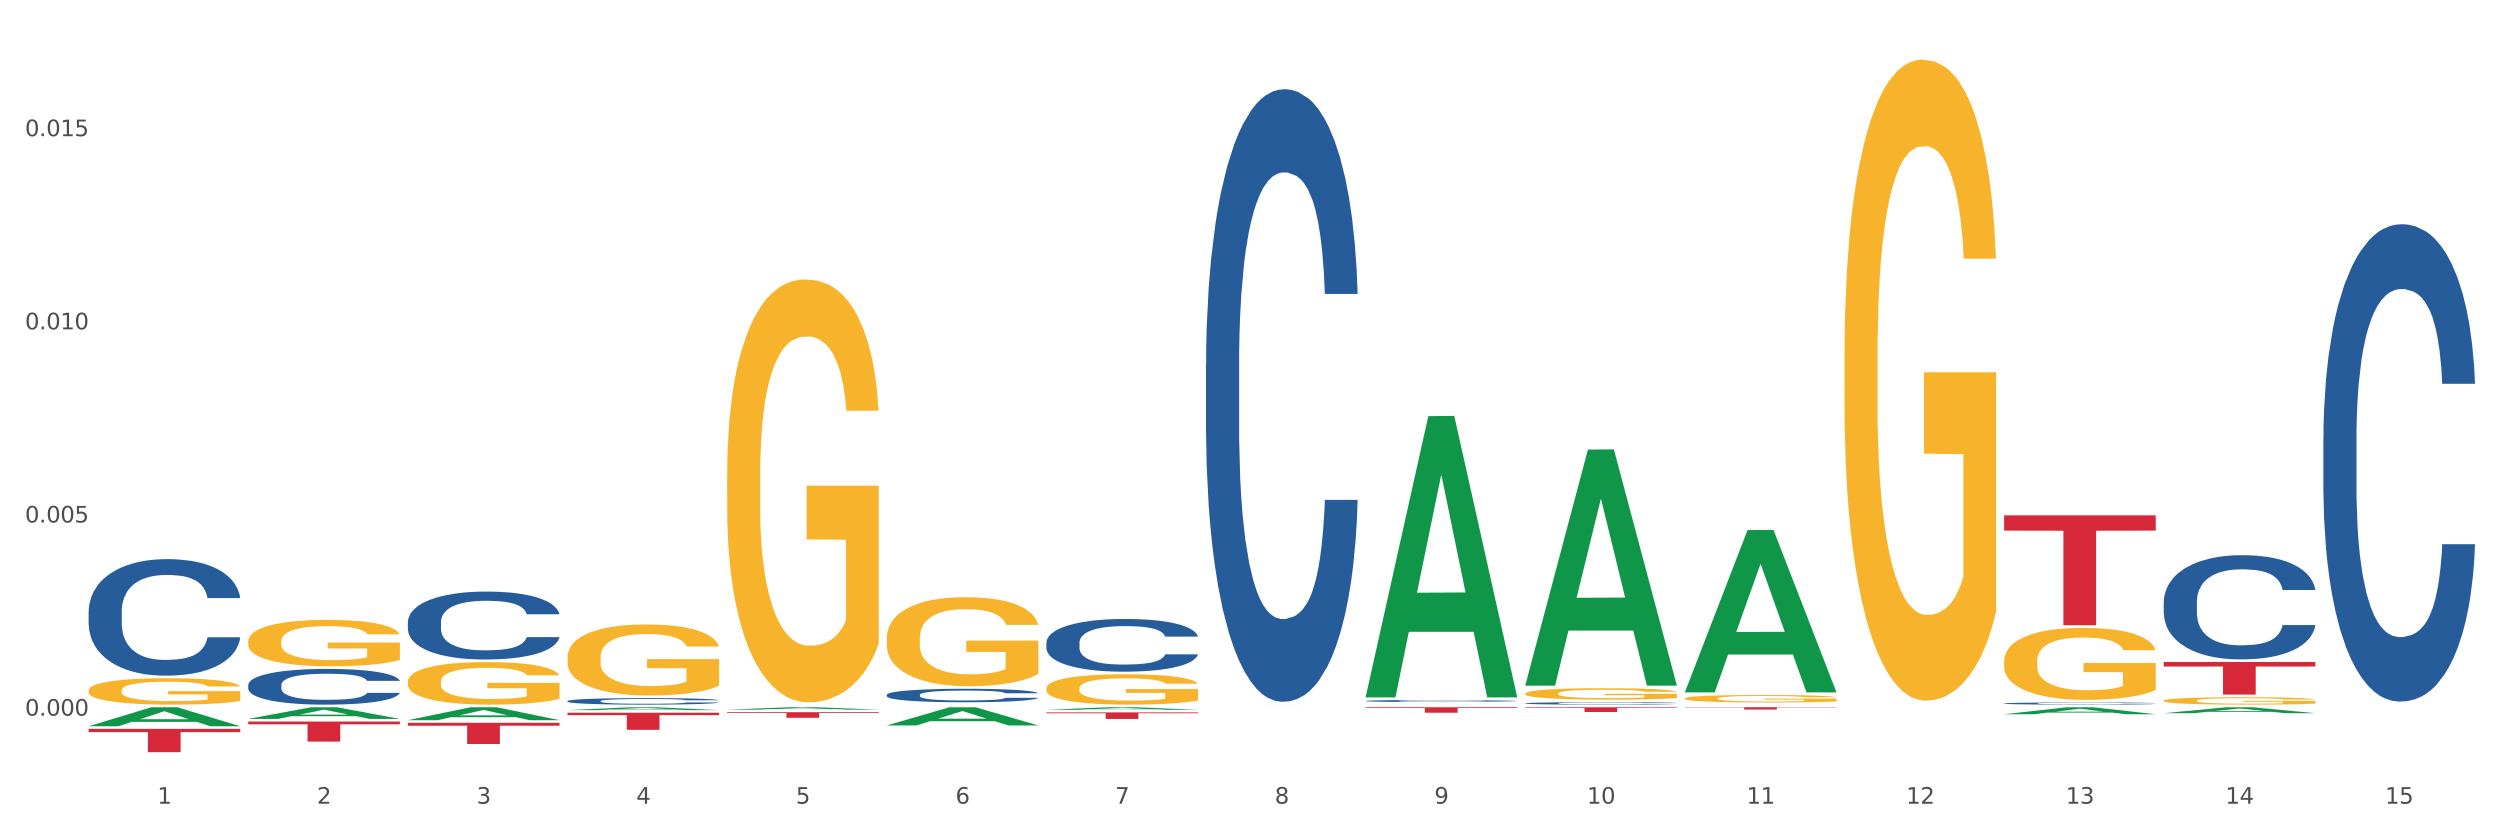 <?xml version="1.0" encoding="utf-8" standalone="no"?>
<!DOCTYPE svg PUBLIC "-//W3C//DTD SVG 1.1//EN"
  "http://www.w3.org/Graphics/SVG/1.1/DTD/svg11.dtd">
<svg xmlns:xlink="http://www.w3.org/1999/xlink" width="1080pt" height="360pt" viewBox="0 0 1080 360" xmlns="http://www.w3.org/2000/svg" version="1.1">
 <rect x="0" y="0" width="1080" height="360" fill="#333333" stroke="none"/>
 <defs>
  <style type="text/css">*{stroke-linejoin: round; stroke-linecap: butt}</style>
 </defs>
 <g id="figure_1">
  <g id="patch_1">
   <path d="M 0 360 
L 1080 360 
L 1080 0 
L 0 0 
z
" style="fill: #ffffff; stroke: #ffffff; stroke-linejoin: miter"/>
  </g>
  <g id="axes_1">
   <g id="matplotlib.axis_1">
    <g id="xtick_1">
     <g id="text_1">
      <!-- 1 -->
      <g style="fill: #4d4d4d" transform="translate(67.984 347.204) scale(0.096 -0.096)">
       <defs>
        <path id="DejaVuSans-31" d="M 794 531 
L 1825 531 
L 1825 4091 
L 703 3866 
L 703 4441 
L 1819 4666 
L 2450 4666 
L 2450 531 
L 3481 531 
L 3481 0 
L 794 0 
L 794 531 
z
" transform="scale(0.016)"/>
       </defs>
       <use xlink:href="#DejaVuSans-31"/>
      </g>
     </g>
    </g>
    <g id="xtick_2">
     <g id="text_2">
      <!-- 2 -->
      <g style="fill: #4d4d4d" transform="translate(136.942 347.204) scale(0.096 -0.096)">
       <defs>
        <path id="DejaVuSans-32" d="M 1228 531 
L 3431 531 
L 3431 0 
L 469 0 
L 469 531 
Q 828 903 1448 1529 
Q 2069 2156 2228 2338 
Q 2531 2678 2651 2914 
Q 2772 3150 2772 3378 
Q 2772 3750 2511 3984 
Q 2250 4219 1831 4219 
Q 1534 4219 1204 4116 
Q 875 4013 500 3803 
L 500 4441 
Q 881 4594 1212 4672 
Q 1544 4750 1819 4750 
Q 2544 4750 2975 4387 
Q 3406 4025 3406 3419 
Q 3406 3131 3298 2873 
Q 3191 2616 2906 2266 
Q 2828 2175 2409 1742 
Q 1991 1309 1228 531 
z
" transform="scale(0.016)"/>
       </defs>
       <use xlink:href="#DejaVuSans-32"/>
      </g>
     </g>
    </g>
    <g id="xtick_3">
     <g id="text_3">
      <!-- 3 -->
      <g style="fill: #4d4d4d" transform="translate(205.899 347.204) scale(0.096 -0.096)">
       <defs>
        <path id="DejaVuSans-33" d="M 2597 2516 
Q 3050 2419 3304 2112 
Q 3559 1806 3559 1356 
Q 3559 666 3084 287 
Q 2609 -91 1734 -91 
Q 1441 -91 1130 -33 
Q 819 25 488 141 
L 488 750 
Q 750 597 1062 519 
Q 1375 441 1716 441 
Q 2309 441 2620 675 
Q 2931 909 2931 1356 
Q 2931 1769 2642 2001 
Q 2353 2234 1838 2234 
L 1294 2234 
L 1294 2753 
L 1863 2753 
Q 2328 2753 2575 2939 
Q 2822 3125 2822 3475 
Q 2822 3834 2567 4026 
Q 2313 4219 1838 4219 
Q 1578 4219 1281 4162 
Q 984 4106 628 3988 
L 628 4550 
Q 988 4650 1302 4700 
Q 1616 4750 1894 4750 
Q 2613 4750 3031 4423 
Q 3450 4097 3450 3541 
Q 3450 3153 3228 2886 
Q 3006 2619 2597 2516 
z
" transform="scale(0.016)"/>
       </defs>
       <use xlink:href="#DejaVuSans-33"/>
      </g>
     </g>
    </g>
    <g id="xtick_4">
     <g id="text_4">
      <!-- 4 -->
      <g style="fill: #4d4d4d" transform="translate(274.857 347.204) scale(0.096 -0.096)">
       <defs>
        <path id="DejaVuSans-34" d="M 2419 4116 
L 825 1625 
L 2419 1625 
L 2419 4116 
z
M 2253 4666 
L 3047 4666 
L 3047 1625 
L 3713 1625 
L 3713 1100 
L 3047 1100 
L 3047 0 
L 2419 0 
L 2419 1100 
L 313 1100 
L 313 1709 
L 2253 4666 
z
" transform="scale(0.016)"/>
       </defs>
       <use xlink:href="#DejaVuSans-34"/>
      </g>
     </g>
    </g>
    <g id="xtick_5">
     <g id="text_5">
      <!-- 5 -->
      <g style="fill: #4d4d4d" transform="translate(343.815 347.204) scale(0.096 -0.096)">
       <defs>
        <path id="DejaVuSans-35" d="M 691 4666 
L 3169 4666 
L 3169 4134 
L 1269 4134 
L 1269 2991 
Q 1406 3038 1543 3061 
Q 1681 3084 1819 3084 
Q 2600 3084 3056 2656 
Q 3513 2228 3513 1497 
Q 3513 744 3044 326 
Q 2575 -91 1722 -91 
Q 1428 -91 1123 -41 
Q 819 9 494 109 
L 494 744 
Q 775 591 1075 516 
Q 1375 441 1709 441 
Q 2250 441 2565 725 
Q 2881 1009 2881 1497 
Q 2881 1984 2565 2268 
Q 2250 2553 1709 2553 
Q 1456 2553 1204 2497 
Q 953 2441 691 2322 
L 691 4666 
z
" transform="scale(0.016)"/>
       </defs>
       <use xlink:href="#DejaVuSans-35"/>
      </g>
     </g>
    </g>
    <g id="xtick_6">
     <g id="text_6">
      <!-- 6 -->
      <g style="fill: #4d4d4d" transform="translate(412.772 347.204) scale(0.096 -0.096)">
       <defs>
        <path id="DejaVuSans-36" d="M 2113 2584 
Q 1688 2584 1439 2293 
Q 1191 2003 1191 1497 
Q 1191 994 1439 701 
Q 1688 409 2113 409 
Q 2538 409 2786 701 
Q 3034 994 3034 1497 
Q 3034 2003 2786 2293 
Q 2538 2584 2113 2584 
z
M 3366 4563 
L 3366 3988 
Q 3128 4100 2886 4159 
Q 2644 4219 2406 4219 
Q 1781 4219 1451 3797 
Q 1122 3375 1075 2522 
Q 1259 2794 1537 2939 
Q 1816 3084 2150 3084 
Q 2853 3084 3261 2657 
Q 3669 2231 3669 1497 
Q 3669 778 3244 343 
Q 2819 -91 2113 -91 
Q 1303 -91 875 529 
Q 447 1150 447 2328 
Q 447 3434 972 4092 
Q 1497 4750 2381 4750 
Q 2619 4750 2861 4703 
Q 3103 4656 3366 4563 
z
" transform="scale(0.016)"/>
       </defs>
       <use xlink:href="#DejaVuSans-36"/>
      </g>
     </g>
    </g>
    <g id="xtick_7">
     <g id="text_7">
      <!-- 7 -->
      <g style="fill: #4d4d4d" transform="translate(481.73 347.204) scale(0.096 -0.096)">
       <defs>
        <path id="DejaVuSans-37" d="M 525 4666 
L 3525 4666 
L 3525 4397 
L 1831 0 
L 1172 0 
L 2766 4134 
L 525 4134 
L 525 4666 
z
" transform="scale(0.016)"/>
       </defs>
       <use xlink:href="#DejaVuSans-37"/>
      </g>
     </g>
    </g>
    <g id="xtick_8">
     <g id="text_8">
      <!-- 8 -->
      <g style="fill: #4d4d4d" transform="translate(550.688 347.204) scale(0.096 -0.096)">
       <defs>
        <path id="DejaVuSans-38" d="M 2034 2216 
Q 1584 2216 1326 1975 
Q 1069 1734 1069 1313 
Q 1069 891 1326 650 
Q 1584 409 2034 409 
Q 2484 409 2743 651 
Q 3003 894 3003 1313 
Q 3003 1734 2745 1975 
Q 2488 2216 2034 2216 
z
M 1403 2484 
Q 997 2584 770 2862 
Q 544 3141 544 3541 
Q 544 4100 942 4425 
Q 1341 4750 2034 4750 
Q 2731 4750 3128 4425 
Q 3525 4100 3525 3541 
Q 3525 3141 3298 2862 
Q 3072 2584 2669 2484 
Q 3125 2378 3379 2068 
Q 3634 1759 3634 1313 
Q 3634 634 3220 271 
Q 2806 -91 2034 -91 
Q 1263 -91 848 271 
Q 434 634 434 1313 
Q 434 1759 690 2068 
Q 947 2378 1403 2484 
z
M 1172 3481 
Q 1172 3119 1398 2916 
Q 1625 2713 2034 2713 
Q 2441 2713 2670 2916 
Q 2900 3119 2900 3481 
Q 2900 3844 2670 4047 
Q 2441 4250 2034 4250 
Q 1625 4250 1398 4047 
Q 1172 3844 1172 3481 
z
" transform="scale(0.016)"/>
       </defs>
       <use xlink:href="#DejaVuSans-38"/>
      </g>
     </g>
    </g>
    <g id="xtick_9">
     <g id="text_9">
      <!-- 9 -->
      <g style="fill: #4d4d4d" transform="translate(619.645 347.204) scale(0.096 -0.096)">
       <defs>
        <path id="DejaVuSans-39" d="M 703 97 
L 703 672 
Q 941 559 1184 500 
Q 1428 441 1663 441 
Q 2288 441 2617 861 
Q 2947 1281 2994 2138 
Q 2813 1869 2534 1725 
Q 2256 1581 1919 1581 
Q 1219 1581 811 2004 
Q 403 2428 403 3163 
Q 403 3881 828 4315 
Q 1253 4750 1959 4750 
Q 2769 4750 3195 4129 
Q 3622 3509 3622 2328 
Q 3622 1225 3098 567 
Q 2575 -91 1691 -91 
Q 1453 -91 1209 -44 
Q 966 3 703 97 
z
M 1959 2075 
Q 2384 2075 2632 2365 
Q 2881 2656 2881 3163 
Q 2881 3666 2632 3958 
Q 2384 4250 1959 4250 
Q 1534 4250 1286 3958 
Q 1038 3666 1038 3163 
Q 1038 2656 1286 2365 
Q 1534 2075 1959 2075 
z
" transform="scale(0.016)"/>
       </defs>
       <use xlink:href="#DejaVuSans-39"/>
      </g>
     </g>
    </g>
    <g id="xtick_10">
     <g id="text_10">
      <!-- 10 -->
      <g style="fill: #4d4d4d" transform="translate(685.549 347.204) scale(0.096 -0.096)">
       <defs>
        <path id="DejaVuSans-30" d="M 2034 4250 
Q 1547 4250 1301 3770 
Q 1056 3291 1056 2328 
Q 1056 1369 1301 889 
Q 1547 409 2034 409 
Q 2525 409 2770 889 
Q 3016 1369 3016 2328 
Q 3016 3291 2770 3770 
Q 2525 4250 2034 4250 
z
M 2034 4750 
Q 2819 4750 3233 4129 
Q 3647 3509 3647 2328 
Q 3647 1150 3233 529 
Q 2819 -91 2034 -91 
Q 1250 -91 836 529 
Q 422 1150 422 2328 
Q 422 3509 836 4129 
Q 1250 4750 2034 4750 
z
" transform="scale(0.016)"/>
       </defs>
       <use xlink:href="#DejaVuSans-31"/>
       <use xlink:href="#DejaVuSans-30" transform="translate(63.623 0)"/>
      </g>
     </g>
    </g>
    <g id="xtick_11">
     <g id="text_11">
      <!-- 11 -->
      <g style="fill: #4d4d4d" transform="translate(754.506 347.204) scale(0.096 -0.096)">
       <use xlink:href="#DejaVuSans-31"/>
       <use xlink:href="#DejaVuSans-31" transform="translate(63.623 0)"/>
      </g>
     </g>
    </g>
    <g id="xtick_12">
     <g id="text_12">
      <!-- 12 -->
      <g style="fill: #4d4d4d" transform="translate(823.464 347.204) scale(0.096 -0.096)">
       <use xlink:href="#DejaVuSans-31"/>
       <use xlink:href="#DejaVuSans-32" transform="translate(63.623 0)"/>
      </g>
     </g>
    </g>
    <g id="xtick_13">
     <g id="text_13">
      <!-- 13 -->
      <g style="fill: #4d4d4d" transform="translate(892.422 347.204) scale(0.096 -0.096)">
       <use xlink:href="#DejaVuSans-31"/>
       <use xlink:href="#DejaVuSans-33" transform="translate(63.623 0)"/>
      </g>
     </g>
    </g>
    <g id="xtick_14">
     <g id="text_14">
      <!-- 14 -->
      <g style="fill: #4d4d4d" transform="translate(961.379 347.204) scale(0.096 -0.096)">
       <use xlink:href="#DejaVuSans-31"/>
       <use xlink:href="#DejaVuSans-34" transform="translate(63.623 0)"/>
      </g>
     </g>
    </g>
    <g id="xtick_15">
     <g id="text_15">
      <!-- 15 -->
      <g style="fill: #4d4d4d" transform="translate(1030.337 347.204) scale(0.096 -0.096)">
       <use xlink:href="#DejaVuSans-31"/>
       <use xlink:href="#DejaVuSans-35" transform="translate(63.623 0)"/>
      </g>
     </g>
    </g>
    <g id="xtick_16"/>
    <g id="xtick_17"/>
    <g id="xtick_18"/>
    <g id="xtick_19"/>
    <g id="xtick_20"/>
    <g id="xtick_21"/>
    <g id="xtick_22"/>
    <g id="xtick_23"/>
    <g id="xtick_24"/>
    <g id="xtick_25"/>
    <g id="xtick_26"/>
    <g id="xtick_27"/>
    <g id="xtick_28"/>
    <g id="xtick_29"/>
   </g>
   <g id="matplotlib.axis_2">
    <g id="ytick_1">
     <g id="text_16">
      <!-- 0.000 -->
      <g style="fill: #4d4d4d" transform="translate(10.8 309.172) scale(0.096 -0.096)">
       <defs>
        <path id="DejaVuSans-2e" d="M 684 794 
L 1344 794 
L 1344 0 
L 684 0 
L 684 794 
z
" transform="scale(0.016)"/>
       </defs>
       <use xlink:href="#DejaVuSans-30"/>
       <use xlink:href="#DejaVuSans-2e" transform="translate(63.623 0)"/>
       <use xlink:href="#DejaVuSans-30" transform="translate(95.41 0)"/>
       <use xlink:href="#DejaVuSans-30" transform="translate(159.033 0)"/>
       <use xlink:href="#DejaVuSans-30" transform="translate(222.656 0)"/>
      </g>
     </g>
    </g>
    <g id="ytick_2">
     <g id="text_17">
      <!-- 0.005 -->
      <g style="fill: #4d4d4d" transform="translate(10.8 225.727) scale(0.096 -0.096)">
       <use xlink:href="#DejaVuSans-30"/>
       <use xlink:href="#DejaVuSans-2e" transform="translate(63.623 0)"/>
       <use xlink:href="#DejaVuSans-30" transform="translate(95.41 0)"/>
       <use xlink:href="#DejaVuSans-30" transform="translate(159.033 0)"/>
       <use xlink:href="#DejaVuSans-35" transform="translate(222.656 0)"/>
      </g>
     </g>
    </g>
    <g id="ytick_3">
     <g id="text_18">
      <!-- 0.010 -->
      <g style="fill: #4d4d4d" transform="translate(10.8 142.281) scale(0.096 -0.096)">
       <use xlink:href="#DejaVuSans-30"/>
       <use xlink:href="#DejaVuSans-2e" transform="translate(63.623 0)"/>
       <use xlink:href="#DejaVuSans-30" transform="translate(95.41 0)"/>
       <use xlink:href="#DejaVuSans-31" transform="translate(159.033 0)"/>
       <use xlink:href="#DejaVuSans-30" transform="translate(222.656 0)"/>
      </g>
     </g>
    </g>
    <g id="ytick_4">
     <g id="text_19">
      <!-- 0.015 -->
      <g style="fill: #4d4d4d" transform="translate(10.8 58.835) scale(0.096 -0.096)">
       <use xlink:href="#DejaVuSans-30"/>
       <use xlink:href="#DejaVuSans-2e" transform="translate(63.623 0)"/>
       <use xlink:href="#DejaVuSans-30" transform="translate(95.41 0)"/>
       <use xlink:href="#DejaVuSans-31" transform="translate(159.033 0)"/>
       <use xlink:href="#DejaVuSans-35" transform="translate(222.656 0)"/>
      </g>
     </g>
    </g>
    <g id="ytick_5"/>
    <g id="ytick_6"/>
    <g id="ytick_7"/>
   </g>
   <g id="PolyCollection_1">
    <path d="M 38.283 313.734 
L 38.351 313.726 
L 65.365 305.533 
L 76.576 305.525 
L 103.793 313.749 
L 90.826 313.749 
L 84.95 311.834 
L 57.058 311.834 
L 56.855 311.865 
L 51.182 313.749 
L 38.283 313.749 
L 38.283 313.734 
L 60.57 310.691 
L 81.438 310.684 
L 71.105 307.278 
L 70.97 307.263 
L 70.835 307.286 
L 60.502 310.684 
L 60.57 310.691 
L 38.283 313.734 
z
" clip-path="url(#p3f551e80ee)" style="fill: #109648"/>
    <path d="M 314.114 307.683 
L 379.623 307.683 
L 379.623 308.019 
L 353.854 308.021 
L 353.854 310.099 
L 339.728 310.099 
L 339.728 308.021 
L 314.114 308.019 
L 314.114 307.685 
L 314.114 307.683 
z
" clip-path="url(#p3f551e80ee)" style="fill: #d62839"/>
    <path d="M 520.987 304.311 
L 586.496 304.311 
L 586.496 304.314 
L 560.727 304.314 
L 560.727 304.327 
L 546.601 304.327 
L 546.601 304.314 
L 520.987 304.314 
L 520.987 304.311 
L 520.987 304.311 
z
" clip-path="url(#p3f551e80ee)" style="fill: #d62839"/>
    <path d="M 589.944 305.525 
L 655.454 305.525 
L 655.454 305.857 
L 629.685 305.859 
L 629.685 307.915 
L 615.558 307.915 
L 615.558 305.859 
L 589.944 305.857 
L 589.944 305.527 
L 589.944 305.525 
z
" clip-path="url(#p3f551e80ee)" style="fill: #d62839"/>
    <path d="M 658.902 305.525 
L 724.412 305.525 
L 724.412 305.811 
L 698.642 305.813 
L 698.642 307.581 
L 684.516 307.581 
L 684.516 305.813 
L 658.902 305.811 
L 658.902 305.527 
L 658.902 305.525 
z
" clip-path="url(#p3f551e80ee)" style="fill: #d62839"/>
    <path d="M 727.86 305.525 
L 793.369 305.525 
L 793.369 305.663 
L 767.6 305.664 
L 767.6 306.52 
L 753.474 306.52 
L 753.474 305.664 
L 727.86 305.663 
L 727.86 305.526 
L 727.86 305.525 
z
" clip-path="url(#p3f551e80ee)" style="fill: #d62839"/>
    <path d="M 865.775 222.624 
L 931.285 222.624 
L 931.285 229.224 
L 905.515 229.269 
L 905.515 270.12 
L 891.389 270.12 
L 891.389 229.269 
L 865.775 229.224 
L 865.775 222.668 
L 865.775 222.624 
z
" clip-path="url(#p3f551e80ee)" style="fill: #d62839"/>
    <path d="M 934.733 285.983 
L 1000.242 285.983 
L 1000.242 287.942 
L 974.473 287.955 
L 974.473 300.081 
L 960.347 300.081 
L 960.347 287.955 
L 934.733 287.942 
L 934.733 285.996 
L 934.733 285.983 
z
" clip-path="url(#p3f551e80ee)" style="fill: #d62839"/>
    <path d="M 796.817 153.734 
L 796.895 153.481 
L 796.895 144.377 
L 797.049 136.536 
L 797.823 117.568 
L 798.983 101.887 
L 799.834 93.541 
L 800.684 86.712 
L 801.69 79.883 
L 802.927 72.802 
L 805.17 62.432 
L 806.563 57.121 
L 808.264 51.557 
L 811.358 43.464 
L 813.601 38.911 
L 815.921 35.117 
L 819.711 30.565 
L 822.186 28.542 
L 824.816 27.024 
L 827.987 26.012 
L 830.384 25.759 
L 835.644 26.518 
L 840.129 28.794 
L 842.295 30.565 
L 845.079 33.6 
L 846.549 35.623 
L 848.947 39.67 
L 851.422 44.981 
L 853.123 49.533 
L 855.676 58.133 
L 857.609 66.732 
L 859.388 77.354 
L 860.316 84.689 
L 861.012 91.517 
L 861.631 99.358 
L 862.25 111.751 
L 848.328 111.751 
L 847.786 102.899 
L 846.936 94.552 
L 845.698 86.459 
L 844.615 81.401 
L 842.759 75.078 
L 841.058 71.031 
L 839.279 67.996 
L 837.113 65.467 
L 835.412 64.203 
L 833.014 63.191 
L 828.296 63.444 
L 825.125 65.467 
L 822.959 67.996 
L 821.567 70.272 
L 820.33 72.802 
L 818.937 76.342 
L 817.313 81.654 
L 816.153 86.459 
L 814.993 92.529 
L 814.065 98.599 
L 813.214 105.681 
L 812.518 113.268 
L 811.977 121.108 
L 811.512 130.719 
L 811.126 146.653 
L 811.126 181.302 
L 811.28 189.142 
L 811.667 199.512 
L 812.131 207.352 
L 812.905 216.71 
L 813.601 223.033 
L 814.916 232.138 
L 816.385 239.725 
L 817.545 244.531 
L 818.705 248.577 
L 820.716 254.142 
L 822.959 258.694 
L 824.893 261.476 
L 827.523 264.005 
L 829.301 265.017 
L 830.848 265.523 
L 834.638 265.523 
L 837.345 264.764 
L 840.362 262.994 
L 842.682 260.717 
L 844.615 257.935 
L 846.781 253.383 
L 848.173 249.083 
L 848.173 196.224 
L 831.158 195.971 
L 831.158 160.816 
L 862.327 160.816 
L 862.327 264.005 
L 861.012 269.316 
L 859.543 274.122 
L 857.996 278.421 
L 855.676 283.733 
L 852.891 288.791 
L 850.416 292.332 
L 847.786 295.367 
L 844.693 298.149 
L 840.671 300.678 
L 838.196 301.689 
L 835.102 302.448 
L 831.467 302.701 
L 828.296 302.195 
L 825.202 300.931 
L 821.954 298.655 
L 818.783 295.367 
L 816.385 292.079 
L 813.987 288.032 
L 811.435 282.721 
L 809.424 277.663 
L 807.877 273.11 
L 806.176 267.293 
L 804.32 259.706 
L 802.927 252.877 
L 801.69 245.795 
L 800.375 236.69 
L 799.447 228.85 
L 798.519 218.986 
L 797.977 211.652 
L 797.359 200.271 
L 796.895 184.337 
L 796.817 153.734 
z
" clip-path="url(#p3f551e80ee)" style="fill: #f7b32b"/>
    <path d="M 727.86 301.725 
L 727.937 301.722 
L 727.937 301.615 
L 728.092 301.523 
L 728.865 301.301 
L 730.025 301.117 
L 730.876 301.019 
L 731.727 300.939 
L 732.732 300.859 
L 733.97 300.776 
L 736.213 300.654 
L 737.605 300.592 
L 739.306 300.527 
L 742.4 300.432 
L 744.643 300.378 
L 746.963 300.334 
L 750.753 300.28 
L 753.228 300.257 
L 755.858 300.239 
L 759.029 300.227 
L 761.427 300.224 
L 766.686 300.233 
L 771.172 300.26 
L 773.337 300.28 
L 776.122 300.316 
L 777.591 300.34 
L 779.989 300.387 
L 782.464 300.449 
L 784.166 300.503 
L 786.718 300.604 
L 788.651 300.705 
L 790.43 300.829 
L 791.358 300.915 
L 792.055 300.995 
L 792.673 301.087 
L 793.292 301.233 
L 779.37 301.233 
L 778.829 301.129 
L 777.978 301.031 
L 776.741 300.936 
L 775.658 300.877 
L 773.802 300.802 
L 772.1 300.755 
L 770.321 300.719 
L 768.155 300.69 
L 766.454 300.675 
L 764.056 300.663 
L 759.338 300.666 
L 756.167 300.69 
L 754.002 300.719 
L 752.609 300.746 
L 751.372 300.776 
L 749.98 300.817 
L 748.356 300.88 
L 747.195 300.936 
L 746.035 301.007 
L 745.107 301.078 
L 744.256 301.161 
L 743.56 301.25 
L 743.019 301.342 
L 742.555 301.455 
L 742.168 301.642 
L 742.168 302.048 
L 742.323 302.14 
L 742.71 302.262 
L 743.174 302.354 
L 743.947 302.464 
L 744.643 302.538 
L 745.958 302.644 
L 747.427 302.733 
L 748.588 302.79 
L 749.748 302.837 
L 751.759 302.903 
L 754.002 302.956 
L 755.935 302.989 
L 758.565 303.018 
L 760.344 303.03 
L 761.891 303.036 
L 765.68 303.036 
L 768.387 303.027 
L 771.404 303.006 
L 773.724 302.98 
L 775.658 302.947 
L 777.823 302.894 
L 779.216 302.843 
L 779.216 302.223 
L 762.2 302.22 
L 762.2 301.808 
L 793.369 301.808 
L 793.369 303.018 
L 792.055 303.081 
L 790.585 303.137 
L 789.038 303.187 
L 786.718 303.25 
L 783.933 303.309 
L 781.458 303.35 
L 778.829 303.386 
L 775.735 303.419 
L 771.713 303.448 
L 769.238 303.46 
L 766.145 303.469 
L 762.509 303.472 
L 759.338 303.466 
L 756.245 303.451 
L 752.996 303.425 
L 749.825 303.386 
L 747.427 303.347 
L 745.03 303.3 
L 742.477 303.238 
L 740.467 303.178 
L 738.92 303.125 
L 737.218 303.057 
L 735.362 302.968 
L 733.97 302.888 
L 732.732 302.805 
L 731.417 302.698 
L 730.489 302.606 
L 729.561 302.49 
L 729.02 302.404 
L 728.401 302.271 
L 727.937 302.084 
L 727.86 301.725 
z
" clip-path="url(#p3f551e80ee)" style="fill: #f7b32b"/>
    <path d="M 658.902 299.59 
L 658.979 299.586 
L 658.979 299.424 
L 659.134 299.284 
L 659.907 298.947 
L 661.068 298.669 
L 661.918 298.52 
L 662.769 298.399 
L 663.775 298.277 
L 665.012 298.152 
L 667.255 297.967 
L 668.647 297.873 
L 670.349 297.774 
L 673.442 297.63 
L 675.685 297.549 
L 678.006 297.482 
L 681.796 297.401 
L 684.271 297.365 
L 686.9 297.338 
L 690.071 297.32 
L 692.469 297.315 
L 697.728 297.329 
L 702.214 297.369 
L 704.38 297.401 
L 707.164 297.455 
L 708.634 297.491 
L 711.031 297.563 
L 713.506 297.657 
L 715.208 297.738 
L 717.76 297.891 
L 719.694 298.044 
L 721.473 298.232 
L 722.401 298.363 
L 723.097 298.484 
L 723.716 298.624 
L 724.334 298.844 
L 710.413 298.844 
L 709.871 298.687 
L 709.02 298.538 
L 707.783 298.394 
L 706.7 298.304 
L 704.844 298.192 
L 703.142 298.12 
L 701.363 298.066 
L 699.198 298.021 
L 697.496 297.999 
L 695.099 297.981 
L 690.381 297.985 
L 687.21 298.021 
L 685.044 298.066 
L 683.652 298.107 
L 682.414 298.152 
L 681.022 298.215 
L 679.398 298.309 
L 678.238 298.394 
L 677.078 298.502 
L 676.149 298.61 
L 675.299 298.736 
L 674.603 298.871 
L 674.061 299.01 
L 673.597 299.181 
L 673.21 299.464 
L 673.21 300.08 
L 673.365 300.22 
L 673.752 300.404 
L 674.216 300.543 
L 674.989 300.71 
L 675.685 300.822 
L 677 300.984 
L 678.47 301.119 
L 679.63 301.204 
L 680.79 301.276 
L 682.801 301.375 
L 685.044 301.456 
L 686.978 301.505 
L 689.607 301.55 
L 691.386 301.568 
L 692.933 301.577 
L 696.723 301.577 
L 699.43 301.564 
L 702.446 301.532 
L 704.767 301.492 
L 706.7 301.442 
L 708.866 301.361 
L 710.258 301.285 
L 710.258 300.345 
L 693.242 300.341 
L 693.242 299.716 
L 724.412 299.716 
L 724.412 301.55 
L 723.097 301.645 
L 721.627 301.73 
L 720.08 301.806 
L 717.76 301.901 
L 714.976 301.991 
L 712.501 302.054 
L 709.871 302.108 
L 706.777 302.157 
L 702.756 302.202 
L 700.281 302.22 
L 697.187 302.234 
L 693.552 302.238 
L 690.381 302.229 
L 687.287 302.207 
L 684.039 302.166 
L 680.867 302.108 
L 678.47 302.049 
L 676.072 301.977 
L 673.52 301.883 
L 671.509 301.793 
L 669.962 301.712 
L 668.26 301.609 
L 666.404 301.474 
L 665.012 301.352 
L 663.775 301.227 
L 662.46 301.065 
L 661.532 300.925 
L 660.603 300.75 
L 660.062 300.62 
L 659.443 300.417 
L 658.979 300.134 
L 658.902 299.59 
z
" clip-path="url(#p3f551e80ee)" style="fill: #f7b32b"/>
    <path d="M 589.944 304.403 
L 590.022 304.403 
L 590.022 304.403 
L 590.176 304.403 
L 590.95 304.403 
L 592.11 304.402 
L 592.961 304.402 
L 593.811 304.402 
L 594.817 304.402 
L 596.054 304.402 
L 598.297 304.402 
L 599.69 304.401 
L 601.391 304.401 
L 604.485 304.401 
L 606.728 304.401 
L 609.048 304.401 
L 612.838 304.401 
L 615.313 304.401 
L 617.943 304.401 
L 621.114 304.401 
L 623.511 304.401 
L 628.771 304.401 
L 633.257 304.401 
L 635.422 304.401 
L 638.206 304.401 
L 639.676 304.401 
L 642.074 304.401 
L 644.549 304.401 
L 646.25 304.401 
L 648.803 304.401 
L 650.736 304.402 
L 652.515 304.402 
L 653.443 304.402 
L 654.139 304.402 
L 654.758 304.402 
L 655.377 304.402 
L 641.455 304.402 
L 640.914 304.402 
L 640.063 304.402 
L 638.825 304.402 
L 637.742 304.402 
L 635.886 304.402 
L 634.185 304.402 
L 632.406 304.402 
L 630.24 304.402 
L 628.539 304.402 
L 626.141 304.402 
L 621.423 304.402 
L 618.252 304.402 
L 616.086 304.402 
L 614.694 304.402 
L 613.457 304.402 
L 612.064 304.402 
L 610.44 304.402 
L 609.28 304.402 
L 608.12 304.402 
L 607.192 304.402 
L 606.341 304.402 
L 605.645 304.402 
L 605.104 304.403 
L 604.639 304.403 
L 604.253 304.403 
L 604.253 304.404 
L 604.407 304.404 
L 604.794 304.404 
L 605.258 304.404 
L 606.032 304.404 
L 606.728 304.404 
L 608.043 304.405 
L 609.512 304.405 
L 610.672 304.405 
L 611.832 304.405 
L 613.843 304.405 
L 616.086 304.405 
L 618.02 304.405 
L 620.65 304.405 
L 622.428 304.405 
L 623.975 304.405 
L 627.765 304.405 
L 630.472 304.405 
L 633.489 304.405 
L 635.809 304.405 
L 637.742 304.405 
L 639.908 304.405 
L 641.3 304.405 
L 641.3 304.404 
L 624.285 304.404 
L 624.285 304.403 
L 655.454 304.403 
L 655.454 304.405 
L 654.139 304.405 
L 652.67 304.405 
L 651.123 304.405 
L 648.803 304.406 
L 646.018 304.406 
L 643.543 304.406 
L 640.914 304.406 
L 637.82 304.406 
L 633.798 304.406 
L 631.323 304.406 
L 628.229 304.406 
L 624.594 304.406 
L 621.423 304.406 
L 618.329 304.406 
L 615.081 304.406 
L 611.91 304.406 
L 609.512 304.406 
L 607.114 304.406 
L 604.562 304.406 
L 602.551 304.405 
L 601.004 304.405 
L 599.303 304.405 
L 597.447 304.405 
L 596.054 304.405 
L 594.817 304.405 
L 593.502 304.405 
L 592.574 304.405 
L 591.646 304.404 
L 591.104 304.404 
L 590.486 304.404 
L 590.022 304.404 
L 589.944 304.403 
z
" clip-path="url(#p3f551e80ee)" style="fill: #f7b32b"/>
    <path d="M 452.029 297.349 
L 452.106 297.337 
L 452.106 296.905 
L 452.261 296.534 
L 453.034 295.635 
L 454.195 294.892 
L 455.045 294.497 
L 455.896 294.173 
L 456.902 293.85 
L 458.139 293.514 
L 460.382 293.023 
L 461.774 292.771 
L 463.476 292.508 
L 466.569 292.124 
L 468.812 291.909 
L 471.133 291.729 
L 474.923 291.513 
L 477.398 291.417 
L 480.027 291.346 
L 483.198 291.298 
L 485.596 291.286 
L 490.855 291.322 
L 495.341 291.429 
L 497.507 291.513 
L 500.291 291.657 
L 501.761 291.753 
L 504.158 291.945 
L 506.633 292.196 
L 508.335 292.412 
L 510.887 292.819 
L 512.821 293.227 
L 514.6 293.73 
L 515.528 294.077 
L 516.224 294.401 
L 516.843 294.772 
L 517.461 295.36 
L 503.54 295.36 
L 502.998 294.94 
L 502.147 294.545 
L 500.91 294.161 
L 499.827 293.922 
L 497.971 293.622 
L 496.269 293.43 
L 494.49 293.287 
L 492.325 293.167 
L 490.623 293.107 
L 488.226 293.059 
L 483.508 293.071 
L 480.337 293.167 
L 478.171 293.287 
L 476.779 293.394 
L 475.541 293.514 
L 474.149 293.682 
L 472.525 293.934 
L 471.365 294.161 
L 470.205 294.449 
L 469.277 294.736 
L 468.426 295.072 
L 467.73 295.431 
L 467.188 295.803 
L 466.724 296.258 
L 466.337 297.013 
L 466.337 298.655 
L 466.492 299.026 
L 466.879 299.517 
L 467.343 299.889 
L 468.116 300.332 
L 468.812 300.632 
L 470.127 301.063 
L 471.597 301.422 
L 472.757 301.65 
L 473.917 301.842 
L 475.928 302.105 
L 478.171 302.321 
L 480.105 302.453 
L 482.734 302.573 
L 484.513 302.621 
L 486.06 302.645 
L 489.85 302.645 
L 492.557 302.609 
L 495.573 302.525 
L 497.894 302.417 
L 499.827 302.285 
L 501.993 302.069 
L 503.385 301.866 
L 503.385 299.362 
L 486.369 299.35 
L 486.369 297.684 
L 517.539 297.684 
L 517.539 302.573 
L 516.224 302.824 
L 514.754 303.052 
L 513.208 303.256 
L 510.887 303.507 
L 508.103 303.747 
L 505.628 303.915 
L 502.998 304.058 
L 499.904 304.19 
L 495.883 304.31 
L 493.408 304.358 
L 490.314 304.394 
L 486.679 304.406 
L 483.508 304.382 
L 480.414 304.322 
L 477.166 304.214 
L 473.994 304.058 
L 471.597 303.903 
L 469.199 303.711 
L 466.647 303.459 
L 464.636 303.22 
L 463.089 303.004 
L 461.387 302.728 
L 459.531 302.369 
L 458.139 302.045 
L 456.902 301.71 
L 455.587 301.279 
L 454.659 300.907 
L 453.731 300.44 
L 453.189 300.092 
L 452.57 299.553 
L 452.106 298.798 
L 452.029 297.349 
z
" clip-path="url(#p3f551e80ee)" style="fill: #f7b32b"/>
    <path d="M 383.071 275.759 
L 383.149 275.724 
L 383.149 274.46 
L 383.303 273.372 
L 384.077 270.74 
L 385.237 268.564 
L 386.088 267.405 
L 386.938 266.458 
L 387.944 265.51 
L 389.181 264.527 
L 391.424 263.088 
L 392.817 262.351 
L 394.518 261.579 
L 397.612 260.456 
L 399.855 259.824 
L 402.175 259.297 
L 405.965 258.666 
L 408.44 258.385 
L 411.07 258.174 
L 414.241 258.034 
L 416.638 257.999 
L 421.898 258.104 
L 426.384 258.42 
L 428.549 258.666 
L 431.334 259.087 
L 432.803 259.368 
L 435.201 259.929 
L 437.676 260.666 
L 439.377 261.298 
L 441.93 262.491 
L 443.863 263.685 
L 445.642 265.159 
L 446.57 266.177 
L 447.266 267.125 
L 447.885 268.213 
L 448.504 269.933 
L 434.582 269.933 
L 434.041 268.704 
L 433.19 267.546 
L 431.952 266.423 
L 430.869 265.721 
L 429.013 264.843 
L 427.312 264.282 
L 425.533 263.86 
L 423.367 263.509 
L 421.666 263.334 
L 419.268 263.193 
L 414.55 263.229 
L 411.379 263.509 
L 409.213 263.86 
L 407.821 264.176 
L 406.584 264.527 
L 405.191 265.019 
L 403.567 265.756 
L 402.407 266.423 
L 401.247 267.265 
L 400.319 268.107 
L 399.468 269.09 
L 398.772 270.143 
L 398.231 271.231 
L 397.767 272.565 
L 397.38 274.776 
L 397.38 279.585 
L 397.534 280.673 
L 397.921 282.112 
L 398.385 283.2 
L 399.159 284.499 
L 399.855 285.376 
L 401.17 286.64 
L 402.639 287.693 
L 403.799 288.36 
L 404.959 288.921 
L 406.97 289.694 
L 409.213 290.325 
L 411.147 290.712 
L 413.777 291.063 
L 415.555 291.203 
L 417.102 291.273 
L 420.892 291.273 
L 423.599 291.168 
L 426.616 290.922 
L 428.936 290.606 
L 430.869 290.22 
L 433.035 289.588 
L 434.427 288.992 
L 434.427 281.656 
L 417.412 281.621 
L 417.412 276.742 
L 448.581 276.742 
L 448.581 291.063 
L 447.266 291.8 
L 445.797 292.467 
L 444.25 293.063 
L 441.93 293.8 
L 439.145 294.502 
L 436.67 294.994 
L 434.041 295.415 
L 430.947 295.801 
L 426.925 296.152 
L 424.45 296.292 
L 421.356 296.398 
L 417.721 296.433 
L 414.55 296.363 
L 411.456 296.187 
L 408.208 295.871 
L 405.037 295.415 
L 402.639 294.959 
L 400.242 294.397 
L 397.689 293.66 
L 395.678 292.958 
L 394.131 292.326 
L 392.43 291.519 
L 390.574 290.466 
L 389.181 289.518 
L 387.944 288.535 
L 386.629 287.272 
L 385.701 286.184 
L 384.773 284.815 
L 384.231 283.797 
L 383.613 282.217 
L 383.149 280.006 
L 383.071 275.759 
z
" clip-path="url(#p3f551e80ee)" style="fill: #f7b32b"/>
    <path d="M 314.114 205.134 
L 314.191 204.967 
L 314.191 198.961 
L 314.346 193.788 
L 315.119 181.274 
L 316.279 170.929 
L 317.13 165.423 
L 317.981 160.917 
L 318.986 156.412 
L 320.224 151.74 
L 322.467 144.899 
L 323.859 141.395 
L 325.56 137.724 
L 328.654 132.385 
L 330.897 129.382 
L 333.217 126.879 
L 337.007 123.875 
L 339.482 122.541 
L 342.112 121.539 
L 345.283 120.872 
L 347.681 120.705 
L 352.94 121.206 
L 357.426 122.707 
L 359.591 123.875 
L 362.376 125.878 
L 363.845 127.213 
L 366.243 129.882 
L 368.718 133.386 
L 370.42 136.39 
L 372.972 142.063 
L 374.905 147.736 
L 376.684 154.744 
L 377.612 159.583 
L 378.309 164.088 
L 378.927 169.26 
L 379.546 177.436 
L 365.624 177.436 
L 365.083 171.596 
L 364.232 166.09 
L 362.995 160.751 
L 361.912 157.413 
L 360.056 153.242 
L 358.354 150.572 
L 356.575 148.57 
L 354.409 146.902 
L 352.708 146.067 
L 350.31 145.4 
L 345.592 145.567 
L 342.421 146.902 
L 340.256 148.57 
L 338.863 150.072 
L 337.626 151.74 
L 336.234 154.076 
L 334.61 157.58 
L 333.449 160.751 
L 332.289 164.755 
L 331.361 168.76 
L 330.51 173.432 
L 329.814 178.437 
L 329.273 183.61 
L 328.809 189.95 
L 328.422 200.462 
L 328.422 223.321 
L 328.577 228.494 
L 328.964 235.335 
L 329.428 240.508 
L 330.201 246.681 
L 330.897 250.853 
L 332.212 256.859 
L 333.681 261.865 
L 334.842 265.035 
L 336.002 267.705 
L 338.013 271.376 
L 340.256 274.379 
L 342.189 276.215 
L 344.819 277.883 
L 346.598 278.551 
L 348.145 278.884 
L 351.935 278.884 
L 354.642 278.384 
L 357.658 277.216 
L 359.978 275.714 
L 361.912 273.879 
L 364.077 270.875 
L 365.47 268.039 
L 365.47 233.166 
L 348.454 232.999 
L 348.454 209.806 
L 379.623 209.806 
L 379.623 277.883 
L 378.309 281.387 
L 376.839 284.558 
L 375.292 287.394 
L 372.972 290.898 
L 370.188 294.235 
L 367.713 296.571 
L 365.083 298.573 
L 361.989 300.409 
L 357.967 302.077 
L 355.492 302.745 
L 352.399 303.245 
L 348.763 303.412 
L 345.592 303.079 
L 342.499 302.244 
L 339.25 300.743 
L 336.079 298.573 
L 333.681 296.404 
L 331.284 293.735 
L 328.732 290.231 
L 326.721 286.894 
L 325.174 283.89 
L 323.472 280.052 
L 321.616 275.047 
L 320.224 270.542 
L 318.986 265.87 
L 317.671 259.863 
L 316.743 254.69 
L 315.815 248.183 
L 315.274 243.344 
L 314.655 235.836 
L 314.191 225.324 
L 314.114 205.134 
z
" clip-path="url(#p3f551e80ee)" style="fill: #f7b32b"/>
    <path d="M 245.156 283.953 
L 245.233 283.925 
L 245.233 282.916 
L 245.388 282.047 
L 246.161 279.944 
L 247.322 278.206 
L 248.172 277.281 
L 249.023 276.525 
L 250.029 275.768 
L 251.266 274.983 
L 253.509 273.834 
L 254.901 273.245 
L 256.603 272.628 
L 259.697 271.731 
L 261.939 271.227 
L 264.26 270.806 
L 268.05 270.302 
L 270.525 270.078 
L 273.154 269.909 
L 276.325 269.797 
L 278.723 269.769 
L 283.982 269.853 
L 288.468 270.106 
L 290.634 270.302 
L 293.418 270.638 
L 294.888 270.862 
L 297.285 271.311 
L 299.76 271.9 
L 301.462 272.404 
L 304.014 273.357 
L 305.948 274.31 
L 307.727 275.488 
L 308.655 276.3 
L 309.351 277.057 
L 309.97 277.926 
L 310.588 279.3 
L 296.667 279.3 
L 296.125 278.319 
L 295.274 277.394 
L 294.037 276.497 
L 292.954 275.936 
L 291.098 275.235 
L 289.396 274.787 
L 287.617 274.45 
L 285.452 274.17 
L 283.75 274.03 
L 281.353 273.918 
L 276.635 273.946 
L 273.464 274.17 
L 271.298 274.45 
L 269.906 274.703 
L 268.668 274.983 
L 267.276 275.375 
L 265.652 275.964 
L 264.492 276.497 
L 263.332 277.169 
L 262.404 277.842 
L 261.553 278.627 
L 260.857 279.468 
L 260.315 280.337 
L 259.851 281.402 
L 259.464 283.168 
L 259.464 287.008 
L 259.619 287.877 
L 260.006 289.026 
L 260.47 289.895 
L 261.243 290.932 
L 261.939 291.633 
L 263.254 292.642 
L 264.724 293.483 
L 265.884 294.016 
L 267.044 294.464 
L 269.055 295.081 
L 271.298 295.585 
L 273.232 295.894 
L 275.861 296.174 
L 277.64 296.286 
L 279.187 296.342 
L 282.977 296.342 
L 285.684 296.258 
L 288.7 296.062 
L 291.021 295.81 
L 292.954 295.501 
L 295.12 294.997 
L 296.512 294.52 
L 296.512 288.662 
L 279.496 288.634 
L 279.496 284.738 
L 310.666 284.738 
L 310.666 296.174 
L 309.351 296.763 
L 307.881 297.295 
L 306.335 297.772 
L 304.014 298.36 
L 301.23 298.921 
L 298.755 299.313 
L 296.125 299.65 
L 293.031 299.958 
L 289.01 300.238 
L 286.535 300.35 
L 283.441 300.435 
L 279.806 300.463 
L 276.635 300.407 
L 273.541 300.266 
L 270.293 300.014 
L 267.121 299.65 
L 264.724 299.285 
L 262.326 298.837 
L 259.774 298.248 
L 257.763 297.688 
L 256.216 297.183 
L 254.515 296.538 
L 252.658 295.697 
L 251.266 294.941 
L 250.029 294.156 
L 248.714 293.147 
L 247.786 292.278 
L 246.858 291.185 
L 246.316 290.372 
L 245.697 289.11 
L 245.233 287.344 
L 245.156 283.953 
z
" clip-path="url(#p3f551e80ee)" style="fill: #f7b32b"/>
    <path d="M 245.156 307.908 
L 310.666 307.908 
L 310.666 308.932 
L 284.897 308.939 
L 284.897 315.276 
L 270.77 315.276 
L 270.77 308.939 
L 245.156 308.932 
L 245.156 307.915 
L 245.156 307.908 
z
" clip-path="url(#p3f551e80ee)" style="fill: #d62839"/>
    <path d="M 176.198 294.52 
L 176.276 294.503 
L 176.276 293.899 
L 176.43 293.378 
L 177.204 292.12 
L 178.364 291.079 
L 179.215 290.525 
L 180.065 290.072 
L 181.071 289.619 
L 182.308 289.149 
L 184.551 288.461 
L 185.944 288.108 
L 187.645 287.739 
L 190.739 287.202 
L 192.982 286.9 
L 195.302 286.648 
L 199.092 286.346 
L 201.567 286.211 
L 204.197 286.111 
L 207.368 286.044 
L 209.765 286.027 
L 215.025 286.077 
L 219.511 286.228 
L 221.676 286.346 
L 224.461 286.547 
L 225.93 286.681 
L 228.328 286.95 
L 230.803 287.302 
L 232.504 287.605 
L 235.057 288.175 
L 236.99 288.746 
L 238.769 289.451 
L 239.697 289.938 
L 240.393 290.391 
L 241.012 290.911 
L 241.631 291.734 
L 227.709 291.734 
L 227.168 291.146 
L 226.317 290.592 
L 225.079 290.055 
L 223.996 289.719 
L 222.14 289.3 
L 220.439 289.031 
L 218.66 288.83 
L 216.494 288.662 
L 214.793 288.578 
L 212.395 288.511 
L 207.677 288.528 
L 204.506 288.662 
L 202.34 288.83 
L 200.948 288.981 
L 199.711 289.149 
L 198.319 289.384 
L 196.694 289.736 
L 195.534 290.055 
L 194.374 290.458 
L 193.446 290.861 
L 192.595 291.331 
L 191.899 291.834 
L 191.358 292.355 
L 190.894 292.992 
L 190.507 294.05 
L 190.507 296.349 
L 190.662 296.87 
L 191.048 297.558 
L 191.512 298.078 
L 192.286 298.699 
L 192.982 299.119 
L 194.297 299.723 
L 195.766 300.227 
L 196.926 300.545 
L 198.086 300.814 
L 200.097 301.183 
L 202.34 301.485 
L 204.274 301.67 
L 206.904 301.838 
L 208.683 301.905 
L 210.229 301.939 
L 214.019 301.939 
L 216.726 301.888 
L 219.743 301.771 
L 222.063 301.62 
L 223.996 301.435 
L 226.162 301.133 
L 227.554 300.848 
L 227.554 297.34 
L 210.539 297.323 
L 210.539 294.99 
L 241.708 294.99 
L 241.708 301.838 
L 240.393 302.19 
L 238.924 302.509 
L 237.377 302.795 
L 235.057 303.147 
L 232.272 303.483 
L 229.797 303.718 
L 227.168 303.919 
L 224.074 304.104 
L 220.052 304.272 
L 217.577 304.339 
L 214.483 304.389 
L 210.848 304.406 
L 207.677 304.372 
L 204.583 304.288 
L 201.335 304.137 
L 198.164 303.919 
L 195.766 303.701 
L 193.369 303.432 
L 190.816 303.08 
L 188.805 302.744 
L 187.258 302.442 
L 185.557 302.056 
L 183.701 301.553 
L 182.308 301.099 
L 181.071 300.629 
L 179.756 300.025 
L 178.828 299.505 
L 177.9 298.85 
L 177.358 298.363 
L 176.74 297.608 
L 176.276 296.551 
L 176.198 294.52 
z
" clip-path="url(#p3f551e80ee)" style="fill: #f7b32b"/>
    <path d="M 176.198 312.239 
L 241.708 312.239 
L 241.708 313.511 
L 215.939 313.519 
L 215.939 321.394 
L 201.812 321.394 
L 201.812 313.519 
L 176.198 313.511 
L 176.198 312.247 
L 176.198 312.239 
z
" clip-path="url(#p3f551e80ee)" style="fill: #d62839"/>
    <path d="M 38.283 314.869 
L 103.793 314.869 
L 103.793 316.269 
L 78.024 316.279 
L 78.024 324.95 
L 63.897 324.95 
L 63.897 316.279 
L 38.283 316.269 
L 38.283 314.878 
L 38.283 314.869 
z
" clip-path="url(#p3f551e80ee)" style="fill: #d62839"/>
    <path d="M 1003.69 189.523 
L 1003.768 189.334 
L 1003.768 184.06 
L 1004 176.903 
L 1004.852 163.718 
L 1005.936 153.736 
L 1007.794 142.058 
L 1008.801 137.161 
L 1010.117 131.699 
L 1012.828 122.846 
L 1015.925 115.312 
L 1018.093 111.169 
L 1019.719 108.532 
L 1023.359 103.823 
L 1025.449 101.751 
L 1027.618 100.056 
L 1029.476 98.926 
L 1032.573 97.607 
L 1035.051 97.042 
L 1037.916 96.854 
L 1040.317 97.042 
L 1043.492 97.796 
L 1048.138 100.056 
L 1049.919 101.374 
L 1052.319 103.635 
L 1054.797 106.648 
L 1056.81 109.662 
L 1059.133 113.994 
L 1061.534 119.644 
L 1063.857 126.802 
L 1065.483 133.394 
L 1066.8 140.363 
L 1067.961 148.839 
L 1068.813 158.068 
L 1069.2 165.79 
L 1055.029 165.79 
L 1054.642 158.821 
L 1053.868 151.287 
L 1053.094 146.202 
L 1052.242 142.058 
L 1050.925 137.349 
L 1049.764 134.336 
L 1047.828 130.757 
L 1046.047 128.497 
L 1044.576 127.178 
L 1042.795 126.048 
L 1039 124.918 
L 1036.29 124.918 
L 1034.587 125.295 
L 1032.496 126.237 
L 1030.715 127.555 
L 1028.624 129.815 
L 1026.998 132.264 
L 1025.372 135.466 
L 1024.443 137.726 
L 1023.049 141.87 
L 1022.12 145.26 
L 1020.881 151.099 
L 1020.184 155.243 
L 1018.945 165.979 
L 1018.403 173.889 
L 1018.171 179.352 
L 1018.016 185.379 
L 1018.016 214.762 
L 1018.48 227.946 
L 1018.867 233.597 
L 1019.487 240.001 
L 1020.648 248.288 
L 1022.352 256.387 
L 1024.133 262.226 
L 1025.604 265.805 
L 1026.998 268.442 
L 1028.392 270.513 
L 1030.095 272.397 
L 1031.489 273.527 
L 1033.58 274.657 
L 1036.058 275.222 
L 1037.994 275.222 
L 1041.943 274.281 
L 1043.724 273.339 
L 1045.428 272.02 
L 1047.286 269.948 
L 1048.757 267.688 
L 1049.609 265.993 
L 1051.003 262.414 
L 1052.087 258.647 
L 1053.016 254.315 
L 1053.636 250.548 
L 1054.333 244.898 
L 1054.875 238.494 
L 1055.029 235.104 
L 1069.2 235.104 
L 1068.89 241.884 
L 1068.348 248.476 
L 1067.264 257.329 
L 1066.412 262.414 
L 1065.096 268.63 
L 1063.702 273.904 
L 1061.766 279.743 
L 1059.985 284.075 
L 1058.127 287.842 
L 1056.114 291.232 
L 1052.474 295.941 
L 1051.158 297.259 
L 1048.37 299.52 
L 1046.202 300.838 
L 1043.027 302.156 
L 1039.775 302.91 
L 1036.368 303.098 
L 1033.348 302.722 
L 1030.018 301.591 
L 1027.927 300.461 
L 1025.604 298.766 
L 1022.894 296.129 
L 1020.339 292.927 
L 1017.938 289.16 
L 1015.693 284.828 
L 1013.602 279.931 
L 1010.892 271.832 
L 1008.878 263.921 
L 1007.407 256.576 
L 1006.4 250.36 
L 1005.394 242.449 
L 1004.852 236.987 
L 1004 223.802 
L 1003.69 211.56 
L 1003.69 189.523 
z
" clip-path="url(#p3f551e80ee)" style="fill: #255c99"/>
    <path d="M 934.733 260.069 
L 934.81 260.028 
L 934.81 258.876 
L 935.042 257.314 
L 935.894 254.435 
L 936.978 252.256 
L 938.837 249.706 
L 939.843 248.637 
L 941.16 247.445 
L 943.87 245.512 
L 946.967 243.867 
L 949.135 242.963 
L 950.762 242.387 
L 954.401 241.359 
L 956.492 240.907 
L 958.66 240.537 
L 960.518 240.29 
L 963.616 240.002 
L 966.094 239.879 
L 968.959 239.838 
L 971.359 239.879 
L 974.534 240.043 
L 979.18 240.537 
L 980.961 240.824 
L 983.362 241.318 
L 985.839 241.976 
L 987.853 242.634 
L 990.176 243.58 
L 992.576 244.813 
L 994.899 246.376 
L 996.525 247.815 
L 997.842 249.336 
L 999.003 251.187 
L 999.855 253.202 
L 1000.242 254.888 
L 986.072 254.888 
L 985.685 253.366 
L 984.91 251.721 
L 984.136 250.611 
L 983.284 249.706 
L 981.968 248.678 
L 980.806 248.02 
L 978.87 247.239 
L 977.089 246.746 
L 975.618 246.458 
L 973.837 246.211 
L 970.043 245.964 
L 967.333 245.964 
L 965.629 246.047 
L 963.538 246.252 
L 961.757 246.54 
L 959.667 247.034 
L 958.04 247.568 
L 956.414 248.267 
L 955.485 248.761 
L 954.091 249.665 
L 953.162 250.405 
L 951.923 251.68 
L 951.226 252.585 
L 949.987 254.929 
L 949.445 256.656 
L 949.213 257.848 
L 949.058 259.164 
L 949.058 265.579 
L 949.523 268.457 
L 949.91 269.691 
L 950.529 271.089 
L 951.691 272.898 
L 953.394 274.666 
L 955.175 275.941 
L 956.647 276.722 
L 958.04 277.298 
L 959.434 277.75 
L 961.138 278.161 
L 962.532 278.408 
L 964.622 278.655 
L 967.1 278.778 
L 969.036 278.778 
L 972.985 278.573 
L 974.766 278.367 
L 976.47 278.079 
L 978.328 277.627 
L 979.8 277.133 
L 980.651 276.763 
L 982.045 275.982 
L 983.129 275.16 
L 984.058 274.214 
L 984.678 273.392 
L 985.375 272.158 
L 985.917 270.76 
L 986.072 270.02 
L 1000.242 270.02 
L 999.933 271.5 
L 999.391 272.939 
L 998.306 274.872 
L 997.455 275.982 
L 996.138 277.339 
L 994.744 278.49 
L 992.809 279.765 
L 991.028 280.711 
L 989.169 281.533 
L 987.156 282.273 
L 983.516 283.301 
L 982.2 283.589 
L 979.412 284.083 
L 977.244 284.371 
L 974.069 284.658 
L 970.817 284.823 
L 967.41 284.864 
L 964.39 284.782 
L 961.06 284.535 
L 958.97 284.288 
L 956.647 283.918 
L 953.936 283.343 
L 951.381 282.644 
L 948.981 281.821 
L 946.735 280.875 
L 944.644 279.806 
L 941.934 278.038 
L 939.921 276.311 
L 938.449 274.707 
L 937.443 273.35 
L 936.436 271.623 
L 935.894 270.431 
L 935.042 267.553 
L 934.733 264.88 
L 934.733 260.069 
z
" clip-path="url(#p3f551e80ee)" style="fill: #255c99"/>
    <path d="M 865.775 303.884 
L 865.852 303.883 
L 865.852 303.858 
L 866.085 303.825 
L 866.936 303.765 
L 868.021 303.719 
L 869.879 303.665 
L 870.886 303.643 
L 872.202 303.618 
L 874.912 303.577 
L 878.01 303.542 
L 880.178 303.523 
L 881.804 303.511 
L 885.443 303.489 
L 887.534 303.48 
L 889.702 303.472 
L 891.561 303.467 
L 894.658 303.461 
L 897.136 303.458 
L 900.001 303.457 
L 902.402 303.458 
L 905.576 303.462 
L 910.222 303.472 
L 912.003 303.478 
L 914.404 303.488 
L 916.882 303.502 
L 918.895 303.516 
L 921.218 303.536 
L 923.619 303.562 
L 925.942 303.595 
L 927.568 303.625 
L 928.884 303.657 
L 930.046 303.696 
L 930.898 303.739 
L 931.285 303.774 
L 917.114 303.774 
L 916.727 303.742 
L 915.953 303.708 
L 915.178 303.684 
L 914.326 303.665 
L 913.01 303.644 
L 911.849 303.63 
L 909.913 303.613 
L 908.132 303.603 
L 906.66 303.597 
L 904.879 303.592 
L 901.085 303.586 
L 898.375 303.586 
L 896.671 303.588 
L 894.581 303.592 
L 892.8 303.598 
L 890.709 303.609 
L 889.083 303.62 
L 887.457 303.635 
L 886.527 303.645 
L 885.134 303.664 
L 884.204 303.68 
L 882.965 303.707 
L 882.269 303.726 
L 881.03 303.775 
L 880.488 303.812 
L 880.255 303.837 
L 880.1 303.864 
L 880.1 304 
L 880.565 304.06 
L 880.952 304.086 
L 881.572 304.116 
L 882.733 304.154 
L 884.437 304.191 
L 886.218 304.218 
L 887.689 304.234 
L 889.083 304.247 
L 890.477 304.256 
L 892.18 304.265 
L 893.574 304.27 
L 895.665 304.275 
L 898.143 304.278 
L 900.078 304.278 
L 904.028 304.273 
L 905.809 304.269 
L 907.512 304.263 
L 909.371 304.253 
L 910.842 304.243 
L 911.694 304.235 
L 913.088 304.219 
L 914.172 304.201 
L 915.101 304.182 
L 915.72 304.164 
L 916.417 304.138 
L 916.959 304.109 
L 917.114 304.093 
L 931.285 304.093 
L 930.975 304.124 
L 930.433 304.155 
L 929.349 304.195 
L 928.497 304.219 
L 927.181 304.247 
L 925.787 304.272 
L 923.851 304.299 
L 922.07 304.318 
L 920.212 304.336 
L 918.198 304.351 
L 914.559 304.373 
L 913.242 304.379 
L 910.455 304.389 
L 908.287 304.396 
L 905.112 304.402 
L 901.859 304.405 
L 898.452 304.406 
L 895.432 304.404 
L 892.103 304.399 
L 890.012 304.394 
L 887.689 304.386 
L 884.979 304.374 
L 882.423 304.359 
L 880.023 304.342 
L 877.777 304.322 
L 875.687 304.299 
L 872.976 304.262 
L 870.963 304.226 
L 869.492 304.192 
L 868.485 304.163 
L 867.478 304.127 
L 866.936 304.102 
L 866.085 304.041 
L 865.775 303.985 
L 865.775 303.884 
z
" clip-path="url(#p3f551e80ee)" style="fill: #255c99"/>
    <path d="M 658.902 303.828 
L 658.979 303.827 
L 658.979 303.801 
L 659.212 303.764 
L 660.063 303.697 
L 661.148 303.646 
L 663.006 303.587 
L 664.013 303.562 
L 665.329 303.534 
L 668.039 303.489 
L 671.137 303.451 
L 673.305 303.43 
L 674.931 303.416 
L 678.57 303.393 
L 680.661 303.382 
L 682.829 303.373 
L 684.688 303.368 
L 687.785 303.361 
L 690.263 303.358 
L 693.128 303.357 
L 695.529 303.358 
L 698.703 303.362 
L 703.349 303.373 
L 705.13 303.38 
L 707.531 303.392 
L 710.009 303.407 
L 712.022 303.422 
L 714.345 303.444 
L 716.746 303.473 
L 719.069 303.509 
L 720.695 303.543 
L 722.011 303.578 
L 723.173 303.621 
L 724.025 303.668 
L 724.412 303.708 
L 710.241 303.708 
L 709.854 303.672 
L 709.08 303.634 
L 708.305 303.608 
L 707.454 303.587 
L 706.137 303.563 
L 704.976 303.548 
L 703.04 303.53 
L 701.259 303.518 
L 699.787 303.511 
L 698.006 303.506 
L 694.212 303.5 
L 691.502 303.5 
L 689.798 303.502 
L 687.708 303.507 
L 685.927 303.513 
L 683.836 303.525 
L 682.21 303.537 
L 680.584 303.553 
L 679.654 303.565 
L 678.261 303.586 
L 677.331 303.603 
L 676.092 303.633 
L 675.396 303.654 
L 674.157 303.709 
L 673.615 303.749 
L 673.382 303.777 
L 673.227 303.807 
L 673.227 303.957 
L 673.692 304.024 
L 674.079 304.052 
L 674.699 304.085 
L 675.86 304.127 
L 677.564 304.168 
L 679.345 304.198 
L 680.816 304.216 
L 682.21 304.23 
L 683.604 304.24 
L 685.307 304.25 
L 686.701 304.256 
L 688.792 304.261 
L 691.27 304.264 
L 693.206 304.264 
L 697.155 304.259 
L 698.936 304.255 
L 700.639 304.248 
L 702.498 304.237 
L 703.969 304.226 
L 704.821 304.217 
L 706.215 304.199 
L 707.299 304.18 
L 708.228 304.158 
L 708.847 304.139 
L 709.544 304.11 
L 710.086 304.077 
L 710.241 304.06 
L 724.412 304.06 
L 724.102 304.095 
L 723.56 304.128 
L 722.476 304.173 
L 721.624 304.199 
L 720.308 304.231 
L 718.914 304.257 
L 716.978 304.287 
L 715.197 304.309 
L 713.339 304.328 
L 711.325 304.346 
L 707.686 304.37 
L 706.369 304.376 
L 703.582 304.388 
L 701.414 304.394 
L 698.239 304.401 
L 694.987 304.405 
L 691.579 304.406 
L 688.559 304.404 
L 685.23 304.398 
L 683.139 304.393 
L 680.816 304.384 
L 678.106 304.37 
L 675.55 304.354 
L 673.15 304.335 
L 670.904 304.313 
L 668.814 304.288 
L 666.103 304.247 
L 664.09 304.207 
L 662.619 304.169 
L 661.612 304.138 
L 660.605 304.098 
L 660.063 304.07 
L 659.212 304.003 
L 658.902 303.94 
L 658.902 303.828 
z
" clip-path="url(#p3f551e80ee)" style="fill: #255c99"/>
    <path d="M 589.944 302.789 
L 590.022 302.789 
L 590.022 302.766 
L 590.254 302.735 
L 591.106 302.678 
L 592.19 302.634 
L 594.048 302.584 
L 595.055 302.562 
L 596.371 302.539 
L 599.082 302.5 
L 602.179 302.468 
L 604.347 302.45 
L 605.973 302.438 
L 609.613 302.418 
L 611.703 302.409 
L 613.872 302.402 
L 615.73 302.397 
L 618.827 302.391 
L 621.305 302.389 
L 624.17 302.388 
L 626.571 302.389 
L 629.746 302.392 
L 634.392 302.402 
L 636.173 302.407 
L 638.573 302.417 
L 641.051 302.43 
L 643.064 302.443 
L 645.388 302.462 
L 647.788 302.487 
L 650.111 302.518 
L 651.737 302.546 
L 653.054 302.576 
L 654.215 302.613 
L 655.067 302.653 
L 655.454 302.687 
L 641.283 302.687 
L 640.896 302.656 
L 640.122 302.624 
L 639.348 302.602 
L 638.496 302.584 
L 637.179 302.563 
L 636.018 302.55 
L 634.082 302.535 
L 632.301 302.525 
L 630.83 302.519 
L 629.049 302.514 
L 625.255 302.509 
L 622.544 302.509 
L 620.841 302.511 
L 618.75 302.515 
L 616.969 302.521 
L 614.878 302.531 
L 613.252 302.541 
L 611.626 302.555 
L 610.697 302.565 
L 609.303 302.583 
L 608.374 302.598 
L 607.135 302.623 
L 606.438 302.641 
L 605.199 302.687 
L 604.657 302.722 
L 604.425 302.745 
L 604.27 302.772 
L 604.27 302.899 
L 604.734 302.956 
L 605.121 302.981 
L 605.741 303.008 
L 606.902 303.044 
L 608.606 303.079 
L 610.387 303.105 
L 611.858 303.12 
L 613.252 303.132 
L 614.646 303.141 
L 616.35 303.149 
L 617.743 303.154 
L 619.834 303.159 
L 622.312 303.161 
L 624.248 303.161 
L 628.197 303.157 
L 629.978 303.153 
L 631.682 303.147 
L 633.54 303.138 
L 635.011 303.128 
L 635.863 303.121 
L 637.257 303.105 
L 638.341 303.089 
L 639.27 303.07 
L 639.89 303.054 
L 640.587 303.03 
L 641.129 303.002 
L 641.283 302.987 
L 655.454 302.987 
L 655.144 303.016 
L 654.602 303.045 
L 653.518 303.083 
L 652.666 303.105 
L 651.35 303.132 
L 649.956 303.155 
L 648.02 303.181 
L 646.239 303.199 
L 644.381 303.216 
L 642.368 303.23 
L 638.728 303.251 
L 637.412 303.257 
L 634.624 303.266 
L 632.456 303.272 
L 629.281 303.278 
L 626.029 303.281 
L 622.622 303.282 
L 619.602 303.28 
L 616.272 303.275 
L 614.181 303.27 
L 611.858 303.263 
L 609.148 303.252 
L 606.593 303.238 
L 604.192 303.221 
L 601.947 303.203 
L 599.856 303.181 
L 597.146 303.146 
L 595.132 303.112 
L 593.661 303.08 
L 592.654 303.053 
L 591.648 303.019 
L 591.106 302.995 
L 590.254 302.938 
L 589.944 302.885 
L 589.944 302.789 
z
" clip-path="url(#p3f551e80ee)" style="fill: #255c99"/>
    <path d="M 520.987 157.448 
L 521.064 157.206 
L 521.064 150.438 
L 521.296 141.254 
L 522.148 124.335 
L 523.232 111.525 
L 525.091 96.539 
L 526.097 90.255 
L 527.414 83.246 
L 530.124 71.886 
L 533.221 62.218 
L 535.389 56.901 
L 537.016 53.517 
L 540.655 47.474 
L 542.746 44.816 
L 544.914 42.64 
L 546.772 41.19 
L 549.87 39.498 
L 552.348 38.773 
L 555.213 38.532 
L 557.613 38.773 
L 560.788 39.74 
L 565.434 42.64 
L 567.215 44.332 
L 569.616 47.233 
L 572.094 51.1 
L 574.107 54.967 
L 576.43 60.526 
L 578.83 67.777 
L 581.153 76.962 
L 582.78 85.421 
L 584.096 94.364 
L 585.257 105.241 
L 586.109 117.084 
L 586.496 126.993 
L 572.326 126.993 
L 571.939 118.051 
L 571.164 108.383 
L 570.39 101.857 
L 569.538 96.539 
L 568.222 90.497 
L 567.06 86.63 
L 565.124 82.037 
L 563.343 79.137 
L 561.872 77.445 
L 560.091 75.995 
L 556.297 74.545 
L 553.587 74.545 
L 551.883 75.028 
L 549.792 76.237 
L 548.011 77.929 
L 545.921 80.829 
L 544.294 83.971 
L 542.668 88.08 
L 541.739 90.98 
L 540.345 96.298 
L 539.416 100.648 
L 538.177 108.141 
L 537.48 113.458 
L 536.241 127.235 
L 535.699 137.387 
L 535.467 144.396 
L 535.312 152.13 
L 535.312 189.835 
L 535.777 206.754 
L 536.164 214.005 
L 536.783 222.223 
L 537.945 232.858 
L 539.648 243.251 
L 541.429 250.744 
L 542.901 255.336 
L 544.294 258.72 
L 545.688 261.378 
L 547.392 263.795 
L 548.786 265.245 
L 550.876 266.696 
L 553.354 267.421 
L 555.29 267.421 
L 559.239 266.212 
L 561.02 265.004 
L 562.724 263.312 
L 564.582 260.653 
L 566.054 257.753 
L 566.905 255.578 
L 568.299 250.985 
L 569.383 246.151 
L 570.313 240.592 
L 570.932 235.758 
L 571.629 228.507 
L 572.171 220.289 
L 572.326 215.939 
L 586.496 215.939 
L 586.187 224.64 
L 585.645 233.099 
L 584.561 244.459 
L 583.709 250.985 
L 582.392 258.961 
L 580.999 265.729 
L 579.063 273.222 
L 577.282 278.781 
L 575.423 283.615 
L 573.41 287.965 
L 569.77 294.008 
L 568.454 295.7 
L 565.666 298.6 
L 563.498 300.292 
L 560.323 301.984 
L 557.071 302.951 
L 553.664 303.192 
L 550.644 302.709 
L 547.314 301.259 
L 545.224 299.808 
L 542.901 297.633 
L 540.19 294.249 
L 537.635 290.141 
L 535.235 285.307 
L 532.989 279.747 
L 530.898 273.463 
L 528.188 263.07 
L 526.175 252.919 
L 524.703 243.493 
L 523.697 235.516 
L 522.69 225.365 
L 522.148 218.356 
L 521.296 201.437 
L 520.987 185.726 
L 520.987 157.448 
z
" clip-path="url(#p3f551e80ee)" style="fill: #255c99"/>
    <path d="M 452.029 277.627 
L 452.106 277.606 
L 452.106 277.024 
L 452.339 276.234 
L 453.19 274.778 
L 454.275 273.676 
L 456.133 272.387 
L 457.14 271.846 
L 458.456 271.243 
L 461.166 270.265 
L 464.264 269.434 
L 466.432 268.976 
L 468.058 268.685 
L 471.697 268.165 
L 473.788 267.936 
L 475.956 267.749 
L 477.815 267.624 
L 480.912 267.479 
L 483.39 267.417 
L 486.255 267.396 
L 488.656 267.417 
L 491.83 267.5 
L 496.476 267.749 
L 498.257 267.895 
L 500.658 268.144 
L 503.136 268.477 
L 505.149 268.81 
L 507.472 269.288 
L 509.873 269.912 
L 512.196 270.702 
L 513.822 271.43 
L 515.138 272.199 
L 516.3 273.135 
L 517.152 274.154 
L 517.539 275.007 
L 503.368 275.007 
L 502.981 274.237 
L 502.207 273.406 
L 501.432 272.844 
L 500.581 272.387 
L 499.264 271.867 
L 498.103 271.534 
L 496.167 271.139 
L 494.386 270.889 
L 492.914 270.744 
L 491.133 270.619 
L 487.339 270.494 
L 484.629 270.494 
L 482.925 270.536 
L 480.835 270.64 
L 479.054 270.785 
L 476.963 271.035 
L 475.337 271.305 
L 473.711 271.659 
L 472.781 271.908 
L 471.388 272.366 
L 470.458 272.74 
L 469.219 273.385 
L 468.523 273.842 
L 467.284 275.028 
L 466.742 275.901 
L 466.509 276.504 
L 466.354 277.169 
L 466.354 280.414 
L 466.819 281.869 
L 467.206 282.493 
L 467.826 283.2 
L 468.987 284.115 
L 470.691 285.009 
L 472.472 285.654 
L 473.943 286.049 
L 475.337 286.34 
L 476.731 286.569 
L 478.434 286.777 
L 479.828 286.902 
L 481.919 287.026 
L 484.397 287.089 
L 486.333 287.089 
L 490.282 286.985 
L 492.063 286.881 
L 493.766 286.735 
L 495.625 286.507 
L 497.096 286.257 
L 497.948 286.07 
L 499.342 285.675 
L 500.426 285.259 
L 501.355 284.781 
L 501.974 284.365 
L 502.671 283.741 
L 503.213 283.034 
L 503.368 282.659 
L 517.539 282.659 
L 517.229 283.408 
L 516.687 284.136 
L 515.603 285.113 
L 514.751 285.675 
L 513.435 286.361 
L 512.041 286.943 
L 510.105 287.588 
L 508.324 288.066 
L 506.466 288.482 
L 504.452 288.856 
L 500.813 289.376 
L 499.496 289.522 
L 496.709 289.771 
L 494.541 289.917 
L 491.366 290.063 
L 488.114 290.146 
L 484.706 290.167 
L 481.686 290.125 
L 478.357 290 
L 476.266 289.875 
L 473.943 289.688 
L 471.233 289.397 
L 468.677 289.044 
L 466.277 288.628 
L 464.031 288.149 
L 461.941 287.609 
L 459.23 286.715 
L 457.217 285.841 
L 455.746 285.03 
L 454.739 284.344 
L 453.733 283.47 
L 453.19 282.867 
L 452.339 281.412 
L 452.029 280.06 
L 452.029 277.627 
z
" clip-path="url(#p3f551e80ee)" style="fill: #255c99"/>
    <path d="M 383.071 300.172 
L 383.149 300.167 
L 383.149 300.018 
L 383.381 299.816 
L 384.233 299.443 
L 385.317 299.16 
L 387.175 298.83 
L 388.182 298.692 
L 389.498 298.537 
L 392.209 298.287 
L 395.306 298.074 
L 397.474 297.957 
L 399.1 297.882 
L 402.74 297.749 
L 404.83 297.69 
L 406.999 297.642 
L 408.857 297.61 
L 411.954 297.573 
L 414.432 297.557 
L 417.297 297.552 
L 419.698 297.557 
L 422.873 297.579 
L 427.519 297.642 
L 429.3 297.68 
L 431.7 297.744 
L 434.178 297.829 
L 436.192 297.914 
L 438.515 298.037 
L 440.915 298.196 
L 443.238 298.399 
L 444.864 298.585 
L 446.181 298.782 
L 447.342 299.022 
L 448.194 299.283 
L 448.581 299.501 
L 434.411 299.501 
L 434.023 299.304 
L 433.249 299.091 
L 432.475 298.947 
L 431.623 298.83 
L 430.306 298.697 
L 429.145 298.612 
L 427.209 298.511 
L 425.428 298.447 
L 423.957 298.409 
L 422.176 298.377 
L 418.382 298.345 
L 415.671 298.345 
L 413.968 298.356 
L 411.877 298.383 
L 410.096 298.42 
L 408.005 298.484 
L 406.379 298.553 
L 404.753 298.644 
L 403.824 298.708 
L 402.43 298.825 
L 401.501 298.921 
L 400.262 299.086 
L 399.565 299.203 
L 398.326 299.507 
L 397.784 299.73 
L 397.552 299.885 
L 397.397 300.055 
L 397.397 300.886 
L 397.861 301.259 
L 398.248 301.419 
L 398.868 301.6 
L 400.029 301.834 
L 401.733 302.063 
L 403.514 302.228 
L 404.985 302.33 
L 406.379 302.404 
L 407.773 302.463 
L 409.477 302.516 
L 410.87 302.548 
L 412.961 302.58 
L 415.439 302.596 
L 417.375 302.596 
L 421.324 302.569 
L 423.105 302.543 
L 424.809 302.505 
L 426.667 302.447 
L 428.138 302.383 
L 428.99 302.335 
L 430.384 302.234 
L 431.468 302.127 
L 432.397 302.005 
L 433.017 301.898 
L 433.714 301.738 
L 434.256 301.557 
L 434.411 301.461 
L 448.581 301.461 
L 448.271 301.653 
L 447.729 301.839 
L 446.645 302.09 
L 445.793 302.234 
L 444.477 302.409 
L 443.083 302.559 
L 441.147 302.724 
L 439.366 302.846 
L 437.508 302.953 
L 435.495 303.049 
L 431.855 303.182 
L 430.539 303.219 
L 427.751 303.283 
L 425.583 303.32 
L 422.408 303.357 
L 419.156 303.379 
L 415.749 303.384 
L 412.729 303.373 
L 409.399 303.341 
L 407.308 303.31 
L 404.985 303.262 
L 402.275 303.187 
L 399.72 303.096 
L 397.319 302.99 
L 395.074 302.867 
L 392.983 302.729 
L 390.273 302.5 
L 388.259 302.276 
L 386.788 302.069 
L 385.782 301.893 
L 384.775 301.669 
L 384.233 301.515 
L 383.381 301.142 
L 383.071 300.796 
L 383.071 300.172 
z
" clip-path="url(#p3f551e80ee)" style="fill: #255c99"/>
    <path d="M 245.156 302.851 
L 245.233 302.848 
L 245.233 302.776 
L 245.466 302.678 
L 246.317 302.497 
L 247.402 302.361 
L 249.26 302.201 
L 250.267 302.134 
L 251.583 302.059 
L 254.293 301.938 
L 257.391 301.834 
L 259.559 301.778 
L 261.185 301.742 
L 264.824 301.677 
L 266.915 301.649 
L 269.083 301.626 
L 270.942 301.61 
L 274.039 301.592 
L 276.517 301.584 
L 279.382 301.582 
L 281.783 301.584 
L 284.957 301.595 
L 289.604 301.626 
L 291.385 301.644 
L 293.785 301.675 
L 296.263 301.716 
L 298.276 301.757 
L 300.599 301.816 
L 303 301.894 
L 305.323 301.992 
L 306.949 302.082 
L 308.265 302.177 
L 309.427 302.294 
L 310.279 302.42 
L 310.666 302.526 
L 296.495 302.526 
L 296.108 302.43 
L 295.334 302.327 
L 294.559 302.257 
L 293.708 302.201 
L 292.391 302.136 
L 291.23 302.095 
L 289.294 302.046 
L 287.513 302.015 
L 286.042 301.997 
L 284.261 301.981 
L 280.466 301.966 
L 277.756 301.966 
L 276.052 301.971 
L 273.962 301.984 
L 272.181 302.002 
L 270.09 302.033 
L 268.464 302.067 
L 266.838 302.11 
L 265.908 302.141 
L 264.515 302.198 
L 263.585 302.245 
L 262.346 302.325 
L 261.65 302.381 
L 260.411 302.528 
L 259.869 302.637 
L 259.636 302.711 
L 259.481 302.794 
L 259.481 303.196 
L 259.946 303.377 
L 260.333 303.454 
L 260.953 303.542 
L 262.114 303.655 
L 263.818 303.766 
L 265.599 303.846 
L 267.07 303.895 
L 268.464 303.931 
L 269.858 303.96 
L 271.561 303.986 
L 272.955 304.001 
L 275.046 304.016 
L 277.524 304.024 
L 279.46 304.024 
L 283.409 304.011 
L 285.19 303.998 
L 286.893 303.98 
L 288.752 303.952 
L 290.223 303.921 
L 291.075 303.898 
L 292.469 303.849 
L 293.553 303.797 
L 294.482 303.738 
L 295.101 303.686 
L 295.798 303.609 
L 296.34 303.521 
L 296.495 303.475 
L 310.666 303.475 
L 310.356 303.568 
L 309.814 303.658 
L 308.73 303.779 
L 307.878 303.849 
L 306.562 303.934 
L 305.168 304.006 
L 303.232 304.086 
L 301.451 304.145 
L 299.593 304.197 
L 297.579 304.243 
L 293.94 304.308 
L 292.623 304.326 
L 289.836 304.357 
L 287.668 304.375 
L 284.493 304.393 
L 281.241 304.403 
L 277.833 304.406 
L 274.813 304.401 
L 271.484 304.385 
L 269.393 304.37 
L 267.07 304.347 
L 264.36 304.311 
L 261.804 304.267 
L 259.404 304.215 
L 257.158 304.156 
L 255.068 304.089 
L 252.357 303.978 
L 250.344 303.869 
L 248.873 303.769 
L 247.866 303.684 
L 246.86 303.575 
L 246.317 303.501 
L 245.466 303.32 
L 245.156 303.152 
L 245.156 302.851 
z
" clip-path="url(#p3f551e80ee)" style="fill: #255c99"/>
    <path d="M 176.198 268.747 
L 176.276 268.72 
L 176.276 267.969 
L 176.508 266.951 
L 177.36 265.075 
L 178.444 263.654 
L 180.302 261.993 
L 181.309 261.296 
L 182.625 260.519 
L 185.336 259.259 
L 188.433 258.187 
L 190.601 257.597 
L 192.227 257.222 
L 195.867 256.552 
L 197.957 256.257 
L 200.126 256.016 
L 201.984 255.855 
L 205.081 255.668 
L 207.559 255.587 
L 210.424 255.56 
L 212.825 255.587 
L 216 255.694 
L 220.646 256.016 
L 222.427 256.204 
L 224.827 256.525 
L 227.305 256.954 
L 229.319 257.383 
L 231.642 257.999 
L 234.042 258.803 
L 236.365 259.822 
L 237.991 260.76 
L 239.308 261.752 
L 240.469 262.958 
L 241.321 264.271 
L 241.708 265.37 
L 227.538 265.37 
L 227.15 264.378 
L 226.376 263.306 
L 225.602 262.582 
L 224.75 261.993 
L 223.433 261.323 
L 222.272 260.894 
L 220.336 260.385 
L 218.555 260.063 
L 217.084 259.875 
L 215.303 259.715 
L 211.509 259.554 
L 208.798 259.554 
L 207.095 259.607 
L 205.004 259.741 
L 203.223 259.929 
L 201.132 260.251 
L 199.506 260.599 
L 197.88 261.055 
L 196.951 261.376 
L 195.557 261.966 
L 194.628 262.448 
L 193.389 263.279 
L 192.692 263.869 
L 191.453 265.396 
L 190.911 266.522 
L 190.679 267.299 
L 190.524 268.157 
L 190.524 272.338 
L 190.988 274.214 
L 191.376 275.018 
L 191.995 275.929 
L 193.157 277.109 
L 194.86 278.261 
L 196.641 279.092 
L 198.112 279.601 
L 199.506 279.976 
L 200.9 280.271 
L 202.604 280.539 
L 203.997 280.7 
L 206.088 280.861 
L 208.566 280.941 
L 210.502 280.941 
L 214.451 280.807 
L 216.232 280.673 
L 217.936 280.486 
L 219.794 280.191 
L 221.265 279.869 
L 222.117 279.628 
L 223.511 279.119 
L 224.595 278.583 
L 225.524 277.966 
L 226.144 277.43 
L 226.841 276.626 
L 227.383 275.715 
L 227.538 275.233 
L 241.708 275.233 
L 241.398 276.197 
L 240.856 277.135 
L 239.772 278.395 
L 238.92 279.119 
L 237.604 280.003 
L 236.21 280.754 
L 234.274 281.584 
L 232.493 282.201 
L 230.635 282.737 
L 228.622 283.219 
L 224.982 283.889 
L 223.666 284.077 
L 220.878 284.399 
L 218.71 284.586 
L 215.535 284.774 
L 212.283 284.881 
L 208.876 284.908 
L 205.856 284.854 
L 202.526 284.693 
L 200.435 284.533 
L 198.112 284.291 
L 195.402 283.916 
L 192.847 283.46 
L 190.446 282.924 
L 188.201 282.308 
L 186.11 281.611 
L 183.4 280.459 
L 181.386 279.333 
L 179.915 278.288 
L 178.909 277.403 
L 177.902 276.278 
L 177.36 275.501 
L 176.508 273.624 
L 176.198 271.882 
L 176.198 268.747 
z
" clip-path="url(#p3f551e80ee)" style="fill: #255c99"/>
    <path d="M 107.241 295.903 
L 107.318 295.889 
L 107.318 295.495 
L 107.55 294.959 
L 108.402 293.972 
L 109.486 293.224 
L 111.345 292.35 
L 112.351 291.984 
L 113.668 291.575 
L 116.378 290.912 
L 119.475 290.348 
L 121.644 290.038 
L 123.27 289.84 
L 126.909 289.488 
L 129 289.333 
L 131.168 289.206 
L 133.026 289.121 
L 136.124 289.022 
L 138.602 288.98 
L 141.467 288.966 
L 143.867 288.98 
L 147.042 289.037 
L 151.688 289.206 
L 153.469 289.304 
L 155.87 289.474 
L 158.348 289.699 
L 160.361 289.925 
L 162.684 290.249 
L 165.084 290.672 
L 167.407 291.208 
L 169.034 291.702 
L 170.35 292.223 
L 171.511 292.858 
L 172.363 293.549 
L 172.75 294.127 
L 158.58 294.127 
L 158.193 293.605 
L 157.418 293.041 
L 156.644 292.66 
L 155.792 292.35 
L 154.476 291.998 
L 153.314 291.772 
L 151.378 291.504 
L 149.597 291.335 
L 148.126 291.236 
L 146.345 291.152 
L 142.551 291.067 
L 139.841 291.067 
L 138.137 291.095 
L 136.046 291.166 
L 134.265 291.264 
L 132.175 291.434 
L 130.549 291.617 
L 128.922 291.857 
L 127.993 292.026 
L 126.599 292.336 
L 125.67 292.59 
L 124.431 293.027 
L 123.734 293.337 
L 122.495 294.141 
L 121.953 294.733 
L 121.721 295.142 
L 121.566 295.593 
L 121.566 297.793 
L 122.031 298.78 
L 122.418 299.203 
L 123.037 299.682 
L 124.199 300.303 
L 125.902 300.909 
L 127.683 301.346 
L 129.155 301.614 
L 130.549 301.811 
L 131.942 301.967 
L 133.646 302.108 
L 135.04 302.192 
L 137.13 302.277 
L 139.608 302.319 
L 141.544 302.319 
L 145.493 302.249 
L 147.274 302.178 
L 148.978 302.079 
L 150.836 301.924 
L 152.308 301.755 
L 153.159 301.628 
L 154.553 301.36 
L 155.637 301.078 
L 156.567 300.754 
L 157.186 300.472 
L 157.883 300.049 
L 158.425 299.57 
L 158.58 299.316 
L 172.75 299.316 
L 172.441 299.823 
L 171.899 300.317 
L 170.815 300.98 
L 169.963 301.36 
L 168.646 301.826 
L 167.253 302.22 
L 165.317 302.657 
L 163.536 302.982 
L 161.677 303.264 
L 159.664 303.518 
L 156.025 303.87 
L 154.708 303.969 
L 151.92 304.138 
L 149.752 304.237 
L 146.577 304.335 
L 143.325 304.392 
L 139.918 304.406 
L 136.898 304.378 
L 133.568 304.293 
L 131.478 304.209 
L 129.155 304.082 
L 126.444 303.884 
L 123.889 303.645 
L 121.489 303.363 
L 119.243 303.038 
L 117.152 302.672 
L 114.442 302.065 
L 112.429 301.473 
L 110.958 300.923 
L 109.951 300.458 
L 108.944 299.866 
L 108.402 299.457 
L 107.55 298.47 
L 107.241 297.553 
L 107.241 295.903 
z
" clip-path="url(#p3f551e80ee)" style="fill: #255c99"/>
    <path d="M 38.283 264.163 
L 38.36 264.117 
L 38.36 262.83 
L 38.593 261.083 
L 39.445 257.865 
L 40.529 255.429 
L 42.387 252.579 
L 43.394 251.383 
L 44.71 250.05 
L 47.42 247.89 
L 50.518 246.051 
L 52.686 245.039 
L 54.312 244.396 
L 57.951 243.247 
L 60.042 242.741 
L 62.21 242.327 
L 64.069 242.051 
L 67.166 241.73 
L 69.644 241.592 
L 72.509 241.546 
L 74.91 241.592 
L 78.084 241.776 
L 82.731 242.327 
L 84.512 242.649 
L 86.912 243.201 
L 89.39 243.936 
L 91.403 244.672 
L 93.726 245.729 
L 96.127 247.108 
L 98.45 248.855 
L 100.076 250.464 
L 101.392 252.165 
L 102.554 254.234 
L 103.406 256.486 
L 103.793 258.371 
L 89.622 258.371 
L 89.235 256.67 
L 88.461 254.831 
L 87.686 253.59 
L 86.835 252.579 
L 85.518 251.429 
L 84.357 250.694 
L 82.421 249.82 
L 80.64 249.269 
L 79.169 248.947 
L 77.388 248.671 
L 73.593 248.395 
L 70.883 248.395 
L 69.179 248.487 
L 67.089 248.717 
L 65.308 249.039 
L 63.217 249.591 
L 61.591 250.188 
L 59.965 250.97 
L 59.036 251.521 
L 57.642 252.533 
L 56.712 253.36 
L 55.474 254.785 
L 54.777 255.797 
L 53.538 258.417 
L 52.996 260.348 
L 52.763 261.681 
L 52.608 263.152 
L 52.608 270.323 
L 53.073 273.541 
L 53.46 274.921 
L 54.08 276.484 
L 55.241 278.506 
L 56.945 280.483 
L 58.726 281.908 
L 60.197 282.782 
L 61.591 283.425 
L 62.985 283.931 
L 64.688 284.391 
L 66.082 284.666 
L 68.173 284.942 
L 70.651 285.08 
L 72.587 285.08 
L 76.536 284.85 
L 78.317 284.62 
L 80.02 284.299 
L 81.879 283.793 
L 83.35 283.241 
L 84.202 282.827 
L 85.596 281.954 
L 86.68 281.035 
L 87.609 279.977 
L 88.228 279.058 
L 88.925 277.679 
L 89.467 276.116 
L 89.622 275.288 
L 103.793 275.288 
L 103.483 276.943 
L 102.941 278.552 
L 101.857 280.713 
L 101.005 281.954 
L 99.689 283.471 
L 98.295 284.758 
L 96.359 286.183 
L 94.578 287.241 
L 92.72 288.16 
L 90.706 288.988 
L 87.067 290.137 
L 85.75 290.459 
L 82.963 291.01 
L 80.795 291.332 
L 77.62 291.654 
L 74.368 291.838 
L 70.96 291.884 
L 67.94 291.792 
L 64.611 291.516 
L 62.52 291.24 
L 60.197 290.826 
L 57.487 290.183 
L 54.931 289.401 
L 52.531 288.482 
L 50.285 287.425 
L 48.195 286.229 
L 45.484 284.253 
L 43.471 282.322 
L 42 280.529 
L 40.993 279.012 
L 39.987 277.081 
L 39.445 275.748 
L 38.593 272.53 
L 38.283 269.542 
L 38.283 264.163 
z
" clip-path="url(#p3f551e80ee)" style="fill: #255c99"/>
    <path d="M 38.283 298.272 
L 38.36 298.262 
L 38.36 297.887 
L 38.515 297.564 
L 39.288 296.783 
L 40.449 296.137 
L 41.299 295.794 
L 42.15 295.513 
L 43.156 295.231 
L 44.393 294.94 
L 46.636 294.513 
L 48.028 294.294 
L 49.73 294.065 
L 52.824 293.732 
L 55.066 293.544 
L 57.387 293.388 
L 61.177 293.201 
L 63.652 293.117 
L 66.281 293.055 
L 69.452 293.013 
L 71.85 293.003 
L 77.109 293.034 
L 81.595 293.128 
L 83.761 293.201 
L 86.545 293.326 
L 88.015 293.409 
L 90.412 293.576 
L 92.887 293.794 
L 94.589 293.982 
L 97.141 294.336 
L 99.075 294.69 
L 100.854 295.127 
L 101.782 295.429 
L 102.478 295.71 
L 103.097 296.033 
L 103.715 296.544 
L 89.794 296.544 
L 89.252 296.179 
L 88.401 295.835 
L 87.164 295.502 
L 86.081 295.294 
L 84.225 295.034 
L 82.523 294.867 
L 80.744 294.742 
L 78.579 294.638 
L 76.877 294.586 
L 74.48 294.544 
L 69.762 294.554 
L 66.591 294.638 
L 64.425 294.742 
L 63.033 294.836 
L 61.795 294.94 
L 60.403 295.086 
L 58.779 295.304 
L 57.619 295.502 
L 56.459 295.752 
L 55.531 296.002 
L 54.68 296.294 
L 53.984 296.606 
L 53.442 296.929 
L 52.978 297.325 
L 52.592 297.981 
L 52.592 299.407 
L 52.746 299.73 
L 53.133 300.157 
L 53.597 300.48 
L 54.37 300.865 
L 55.066 301.126 
L 56.381 301.5 
L 57.851 301.813 
L 59.011 302.011 
L 60.171 302.177 
L 62.182 302.406 
L 64.425 302.594 
L 66.359 302.708 
L 68.988 302.813 
L 70.767 302.854 
L 72.314 302.875 
L 76.104 302.875 
L 78.811 302.844 
L 81.827 302.771 
L 84.148 302.677 
L 86.081 302.563 
L 88.247 302.375 
L 89.639 302.198 
L 89.639 300.022 
L 72.623 300.011 
L 72.623 298.564 
L 103.793 298.564 
L 103.793 302.813 
L 102.478 303.031 
L 101.008 303.229 
L 99.462 303.406 
L 97.141 303.625 
L 94.357 303.833 
L 91.882 303.979 
L 89.252 304.104 
L 86.159 304.218 
L 82.137 304.323 
L 79.662 304.364 
L 76.568 304.396 
L 72.933 304.406 
L 69.762 304.385 
L 66.668 304.333 
L 63.42 304.239 
L 60.248 304.104 
L 57.851 303.969 
L 55.453 303.802 
L 52.901 303.583 
L 50.89 303.375 
L 49.343 303.188 
L 47.642 302.948 
L 45.785 302.636 
L 44.393 302.354 
L 43.156 302.063 
L 41.841 301.688 
L 40.913 301.365 
L 39.985 300.959 
L 39.443 300.657 
L 38.824 300.188 
L 38.36 299.532 
L 38.283 298.272 
z
" clip-path="url(#p3f551e80ee)" style="fill: #f7b32b"/>
    <path d="M 934.733 302.681 
L 934.81 302.679 
L 934.81 302.573 
L 934.965 302.482 
L 935.738 302.263 
L 936.898 302.081 
L 937.749 301.985 
L 938.6 301.906 
L 939.605 301.827 
L 940.843 301.745 
L 943.086 301.624 
L 944.478 301.563 
L 946.179 301.499 
L 949.273 301.405 
L 951.516 301.352 
L 953.836 301.308 
L 957.626 301.256 
L 960.101 301.232 
L 962.731 301.215 
L 965.902 301.203 
L 968.3 301.2 
L 973.559 301.209 
L 978.045 301.235 
L 980.21 301.256 
L 982.995 301.291 
L 984.464 301.314 
L 986.862 301.361 
L 989.337 301.422 
L 991.038 301.475 
L 993.591 301.575 
L 995.524 301.674 
L 997.303 301.797 
L 998.231 301.882 
L 998.928 301.961 
L 999.546 302.052 
L 1000.165 302.195 
L 986.243 302.195 
L 985.702 302.093 
L 984.851 301.996 
L 983.614 301.903 
L 982.531 301.844 
L 980.674 301.771 
L 978.973 301.724 
L 977.194 301.689 
L 975.028 301.66 
L 973.327 301.645 
L 970.929 301.633 
L 966.211 301.636 
L 963.04 301.66 
L 960.875 301.689 
L 959.482 301.715 
L 958.245 301.745 
L 956.853 301.786 
L 955.229 301.847 
L 954.068 301.903 
L 952.908 301.973 
L 951.98 302.043 
L 951.129 302.125 
L 950.433 302.213 
L 949.892 302.304 
L 949.428 302.415 
L 949.041 302.599 
L 949.041 303.001 
L 949.196 303.091 
L 949.582 303.211 
L 950.047 303.302 
L 950.82 303.41 
L 951.516 303.484 
L 952.831 303.589 
L 954.3 303.677 
L 955.461 303.733 
L 956.621 303.779 
L 958.632 303.844 
L 960.875 303.896 
L 962.808 303.929 
L 965.438 303.958 
L 967.217 303.97 
L 968.764 303.976 
L 972.553 303.976 
L 975.26 303.967 
L 978.277 303.946 
L 980.597 303.92 
L 982.531 303.888 
L 984.696 303.835 
L 986.089 303.785 
L 986.089 303.173 
L 969.073 303.17 
L 969.073 302.763 
L 1000.242 302.763 
L 1000.242 303.958 
L 998.928 304.019 
L 997.458 304.075 
L 995.911 304.125 
L 993.591 304.186 
L 990.806 304.245 
L 988.331 304.286 
L 985.702 304.321 
L 982.608 304.353 
L 978.586 304.383 
L 976.111 304.394 
L 973.017 304.403 
L 969.382 304.406 
L 966.211 304.4 
L 963.118 304.385 
L 959.869 304.359 
L 956.698 304.321 
L 954.3 304.283 
L 951.903 304.236 
L 949.35 304.175 
L 947.34 304.116 
L 945.793 304.063 
L 944.091 303.996 
L 942.235 303.908 
L 940.843 303.829 
L 939.605 303.747 
L 938.29 303.642 
L 937.362 303.551 
L 936.434 303.437 
L 935.893 303.352 
L 935.274 303.22 
L 934.81 303.036 
L 934.733 302.681 
z
" clip-path="url(#p3f551e80ee)" style="fill: #f7b32b"/>
    <path d="M 865.775 285.61 
L 865.852 285.582 
L 865.852 284.559 
L 866.007 283.679 
L 866.78 281.549 
L 867.941 279.788 
L 868.791 278.851 
L 869.642 278.084 
L 870.648 277.317 
L 871.885 276.522 
L 874.128 275.357 
L 875.52 274.761 
L 877.222 274.136 
L 880.315 273.227 
L 882.558 272.716 
L 884.879 272.29 
L 888.669 271.779 
L 891.144 271.552 
L 893.773 271.381 
L 896.944 271.268 
L 899.342 271.239 
L 904.601 271.324 
L 909.087 271.58 
L 911.253 271.779 
L 914.037 272.12 
L 915.507 272.347 
L 917.904 272.801 
L 920.379 273.398 
L 922.081 273.909 
L 924.633 274.874 
L 926.567 275.84 
L 928.346 277.033 
L 929.274 277.857 
L 929.97 278.623 
L 930.589 279.504 
L 931.207 280.895 
L 917.286 280.895 
L 916.744 279.901 
L 915.893 278.964 
L 914.656 278.055 
L 913.573 277.487 
L 911.717 276.777 
L 910.015 276.323 
L 908.236 275.982 
L 906.071 275.698 
L 904.369 275.556 
L 901.972 275.442 
L 897.254 275.471 
L 894.083 275.698 
L 891.917 275.982 
L 890.525 276.238 
L 889.287 276.522 
L 887.895 276.919 
L 886.271 277.516 
L 885.111 278.055 
L 883.951 278.737 
L 883.022 279.419 
L 882.172 280.214 
L 881.476 281.066 
L 880.934 281.946 
L 880.47 283.026 
L 880.083 284.815 
L 880.083 288.706 
L 880.238 289.586 
L 880.625 290.751 
L 881.089 291.631 
L 881.862 292.682 
L 882.558 293.392 
L 883.873 294.414 
L 885.343 295.266 
L 886.503 295.806 
L 887.663 296.26 
L 889.674 296.885 
L 891.917 297.396 
L 893.851 297.709 
L 896.48 297.993 
L 898.259 298.106 
L 899.806 298.163 
L 903.596 298.163 
L 906.303 298.078 
L 909.319 297.879 
L 911.639 297.624 
L 913.573 297.311 
L 915.739 296.8 
L 917.131 296.317 
L 917.131 290.381 
L 900.115 290.353 
L 900.115 286.405 
L 931.285 286.405 
L 931.285 297.993 
L 929.97 298.589 
L 928.5 299.129 
L 926.953 299.612 
L 924.633 300.208 
L 921.849 300.776 
L 919.374 301.174 
L 916.744 301.515 
L 913.65 301.827 
L 909.629 302.111 
L 907.154 302.225 
L 904.06 302.31 
L 900.425 302.338 
L 897.254 302.281 
L 894.16 302.139 
L 890.911 301.884 
L 887.74 301.515 
L 885.343 301.145 
L 882.945 300.691 
L 880.393 300.095 
L 878.382 299.527 
L 876.835 299.015 
L 875.133 298.362 
L 873.277 297.51 
L 871.885 296.743 
L 870.648 295.948 
L 869.333 294.926 
L 868.405 294.045 
L 867.476 292.937 
L 866.935 292.114 
L 866.316 290.836 
L 865.852 289.047 
L 865.775 285.61 
z
" clip-path="url(#p3f551e80ee)" style="fill: #f7b32b"/>
    <path d="M 107.241 311.693 
L 172.75 311.693 
L 172.75 312.901 
L 146.981 312.909 
L 146.981 320.385 
L 132.855 320.385 
L 132.855 312.909 
L 107.241 312.901 
L 107.241 311.702 
L 107.241 311.693 
z
" clip-path="url(#p3f551e80ee)" style="fill: #d62839"/>
    <path d="M 107.241 277.064 
L 107.318 277.046 
L 107.318 276.387 
L 107.473 275.82 
L 108.246 274.447 
L 109.406 273.312 
L 110.257 272.708 
L 111.108 272.213 
L 112.113 271.719 
L 113.351 271.206 
L 115.594 270.456 
L 116.986 270.071 
L 118.687 269.669 
L 121.781 269.083 
L 124.024 268.753 
L 126.344 268.479 
L 130.134 268.149 
L 132.609 268.003 
L 135.239 267.893 
L 138.41 267.82 
L 140.808 267.801 
L 146.067 267.856 
L 150.553 268.021 
L 152.719 268.149 
L 155.503 268.369 
L 156.972 268.515 
L 159.37 268.808 
L 161.845 269.193 
L 163.547 269.522 
L 166.099 270.145 
L 168.032 270.767 
L 169.811 271.536 
L 170.74 272.067 
L 171.436 272.561 
L 172.054 273.129 
L 172.673 274.026 
L 158.751 274.026 
L 158.21 273.385 
L 157.359 272.781 
L 156.122 272.195 
L 155.039 271.829 
L 153.183 271.371 
L 151.481 271.078 
L 149.702 270.859 
L 147.537 270.675 
L 145.835 270.584 
L 143.437 270.511 
L 138.719 270.529 
L 135.548 270.675 
L 133.383 270.859 
L 131.991 271.023 
L 130.753 271.206 
L 129.361 271.463 
L 127.737 271.847 
L 126.576 272.195 
L 125.416 272.634 
L 124.488 273.074 
L 123.637 273.586 
L 122.941 274.135 
L 122.4 274.703 
L 121.936 275.399 
L 121.549 276.552 
L 121.549 279.06 
L 121.704 279.627 
L 122.091 280.378 
L 122.555 280.945 
L 123.328 281.623 
L 124.024 282.08 
L 125.339 282.739 
L 126.809 283.289 
L 127.969 283.637 
L 129.129 283.929 
L 131.14 284.332 
L 133.383 284.662 
L 135.316 284.863 
L 137.946 285.046 
L 139.725 285.119 
L 141.272 285.156 
L 145.062 285.156 
L 147.769 285.101 
L 150.785 284.973 
L 153.105 284.808 
L 155.039 284.607 
L 157.204 284.277 
L 158.597 283.966 
L 158.597 280.14 
L 141.581 280.122 
L 141.581 277.577 
L 172.75 277.577 
L 172.75 285.046 
L 171.436 285.431 
L 169.966 285.778 
L 168.419 286.09 
L 166.099 286.474 
L 163.315 286.84 
L 160.84 287.096 
L 158.21 287.316 
L 155.116 287.517 
L 151.094 287.701 
L 148.619 287.774 
L 145.526 287.829 
L 141.89 287.847 
L 138.719 287.81 
L 135.626 287.719 
L 132.377 287.554 
L 129.206 287.316 
L 126.809 287.078 
L 124.411 286.785 
L 121.859 286.401 
L 119.848 286.035 
L 118.301 285.705 
L 116.599 285.284 
L 114.743 284.735 
L 113.351 284.241 
L 112.113 283.728 
L 110.798 283.069 
L 109.87 282.501 
L 108.942 281.788 
L 108.401 281.257 
L 107.782 280.433 
L 107.318 279.28 
L 107.241 277.064 
z
" clip-path="url(#p3f551e80ee)" style="fill: #f7b32b"/>
    <path d="M 452.029 307.75 
L 517.539 307.75 
L 517.539 308.142 
L 491.769 308.144 
L 491.769 310.571 
L 477.643 310.571 
L 477.643 308.144 
L 452.029 308.142 
L 452.029 307.752 
L 452.029 307.75 
z
" clip-path="url(#p3f551e80ee)" style="fill: #d62839"/>
    <path d="M 107.241 310.565 
L 107.308 310.56 
L 134.323 305.53 
L 145.533 305.525 
L 172.75 310.574 
L 159.784 310.574 
L 153.908 309.399 
L 126.016 309.399 
L 125.813 309.418 
L 120.14 310.574 
L 107.241 310.574 
L 107.241 310.565 
L 129.527 308.697 
L 150.396 308.692 
L 140.063 306.601 
L 139.928 306.592 
L 139.793 306.606 
L 129.46 308.692 
L 129.527 308.697 
L 107.241 310.565 
z
" clip-path="url(#p3f551e80ee)" style="fill: #109648"/>
    <path d="M 658.902 296.005 
L 658.969 295.909 
L 685.984 194.215 
L 697.195 194.119 
L 724.412 296.196 
L 711.445 296.196 
L 705.569 272.426 
L 677.677 272.426 
L 677.474 272.81 
L 671.801 296.196 
L 658.902 296.196 
L 658.902 296.005 
L 681.189 258.241 
L 702.057 258.145 
L 691.724 215.877 
L 691.589 215.685 
L 691.454 215.973 
L 681.121 258.145 
L 681.189 258.241 
L 658.902 296.005 
z
" clip-path="url(#p3f551e80ee)" style="fill: #109648"/>
    <path d="M 727.86 298.973 
L 727.927 298.907 
L 754.941 228.992 
L 766.152 228.926 
L 793.369 299.105 
L 780.402 299.105 
L 774.527 282.763 
L 746.635 282.763 
L 746.432 283.027 
L 740.759 299.105 
L 727.86 299.105 
L 727.86 298.973 
L 750.146 273.01 
L 771.015 272.945 
L 760.682 243.885 
L 760.547 243.753 
L 760.412 243.951 
L 750.079 272.945 
L 750.146 273.01 
L 727.86 298.973 
z
" clip-path="url(#p3f551e80ee)" style="fill: #109648"/>
    <path d="M 865.775 308.548 
L 865.842 308.545 
L 892.857 305.528 
L 904.068 305.525 
L 931.285 308.554 
L 918.318 308.554 
L 912.442 307.848 
L 884.55 307.848 
L 884.347 307.86 
L 878.674 308.554 
L 865.775 308.554 
L 865.775 308.548 
L 888.062 307.427 
L 908.93 307.425 
L 898.597 306.171 
L 898.462 306.165 
L 898.327 306.173 
L 887.994 307.425 
L 888.062 307.427 
L 865.775 308.548 
z
" clip-path="url(#p3f551e80ee)" style="fill: #109648"/>
    <path d="M 934.733 308.098 
L 934.8 308.096 
L 961.814 305.527 
L 973.025 305.525 
L 1000.242 308.103 
L 987.275 308.103 
L 981.4 307.503 
L 953.508 307.503 
L 953.305 307.512 
L 947.632 308.103 
L 934.733 308.103 
L 934.733 308.098 
L 957.019 307.144 
L 977.888 307.142 
L 967.555 306.074 
L 967.42 306.07 
L 967.285 306.077 
L 956.952 307.142 
L 957.019 307.144 
L 934.733 308.098 
z
" clip-path="url(#p3f551e80ee)" style="fill: #109648"/>
    <path d="M 589.944 301.04 
L 590.012 300.926 
L 617.026 179.771 
L 628.237 179.657 
L 655.454 301.269 
L 642.487 301.269 
L 636.612 272.95 
L 608.719 272.95 
L 608.517 273.406 
L 602.844 301.269 
L 589.944 301.269 
L 589.944 301.04 
L 612.231 256.05 
L 633.1 255.935 
L 622.767 205.578 
L 622.632 205.349 
L 622.497 205.692 
L 612.164 255.935 
L 612.231 256.05 
L 589.944 301.04 
z
" clip-path="url(#p3f551e80ee)" style="fill: #109648"/>
    <path d="M 452.029 306.629 
L 452.096 306.628 
L 479.111 305.526 
L 490.322 305.525 
L 517.539 306.631 
L 504.572 306.631 
L 498.696 306.373 
L 470.804 306.373 
L 470.601 306.377 
L 464.928 306.631 
L 452.029 306.631 
L 452.029 306.629 
L 474.316 306.22 
L 495.184 306.219 
L 484.851 305.761 
L 484.716 305.759 
L 484.581 305.762 
L 474.248 306.219 
L 474.316 306.22 
L 452.029 306.629 
z
" clip-path="url(#p3f551e80ee)" style="fill: #109648"/>
    <path d="M 383.071 313.379 
L 383.139 313.372 
L 410.153 305.532 
L 421.364 305.525 
L 448.581 313.394 
L 435.614 313.394 
L 429.739 311.562 
L 401.846 311.562 
L 401.644 311.591 
L 395.971 313.394 
L 383.071 313.394 
L 383.071 313.379 
L 405.358 310.468 
L 426.227 310.461 
L 415.894 307.202 
L 415.759 307.187 
L 415.624 307.21 
L 405.291 310.461 
L 405.358 310.468 
L 383.071 313.379 
z
" clip-path="url(#p3f551e80ee)" style="fill: #109648"/>
    <path d="M 314.114 306.562 
L 314.181 306.561 
L 341.196 305.526 
L 352.406 305.525 
L 379.623 306.564 
L 366.657 306.564 
L 360.781 306.322 
L 332.889 306.322 
L 332.686 306.326 
L 327.013 306.564 
L 314.114 306.564 
L 314.114 306.562 
L 336.4 306.178 
L 357.269 306.177 
L 346.936 305.746 
L 346.801 305.744 
L 346.666 305.747 
L 336.333 306.177 
L 336.4 306.178 
L 314.114 306.562 
z
" clip-path="url(#p3f551e80ee)" style="fill: #109648"/>
    <path d="M 245.156 306.786 
L 245.224 306.785 
L 272.238 305.526 
L 283.449 305.525 
L 310.666 306.789 
L 297.699 306.789 
L 291.823 306.494 
L 263.931 306.494 
L 263.728 306.499 
L 258.055 306.789 
L 245.156 306.789 
L 245.156 306.786 
L 267.443 306.319 
L 288.311 306.318 
L 277.978 305.794 
L 277.843 305.792 
L 277.708 305.796 
L 267.375 306.318 
L 267.443 306.319 
L 245.156 306.786 
z
" clip-path="url(#p3f551e80ee)" style="fill: #109648"/>
    <path d="M 176.198 311.109 
L 176.266 311.104 
L 203.28 305.53 
L 214.491 305.525 
L 241.708 311.119 
L 228.741 311.119 
L 222.866 309.817 
L 194.973 309.817 
L 194.771 309.838 
L 189.098 311.119 
L 176.198 311.119 
L 176.198 311.109 
L 198.485 309.039 
L 219.354 309.034 
L 209.021 306.717 
L 208.886 306.707 
L 208.751 306.723 
L 198.418 309.034 
L 198.485 309.039 
L 176.198 311.109 
z
" clip-path="url(#p3f551e80ee)" style="fill: #109648"/>
   </g>
  </g>
 </g>
 <defs>
  <clipPath id="p3f551e80ee">
   <rect x="38.283" y="10.8" width="1030.917" height="329.109"/>
  </clipPath>
 </defs>
</svg>
